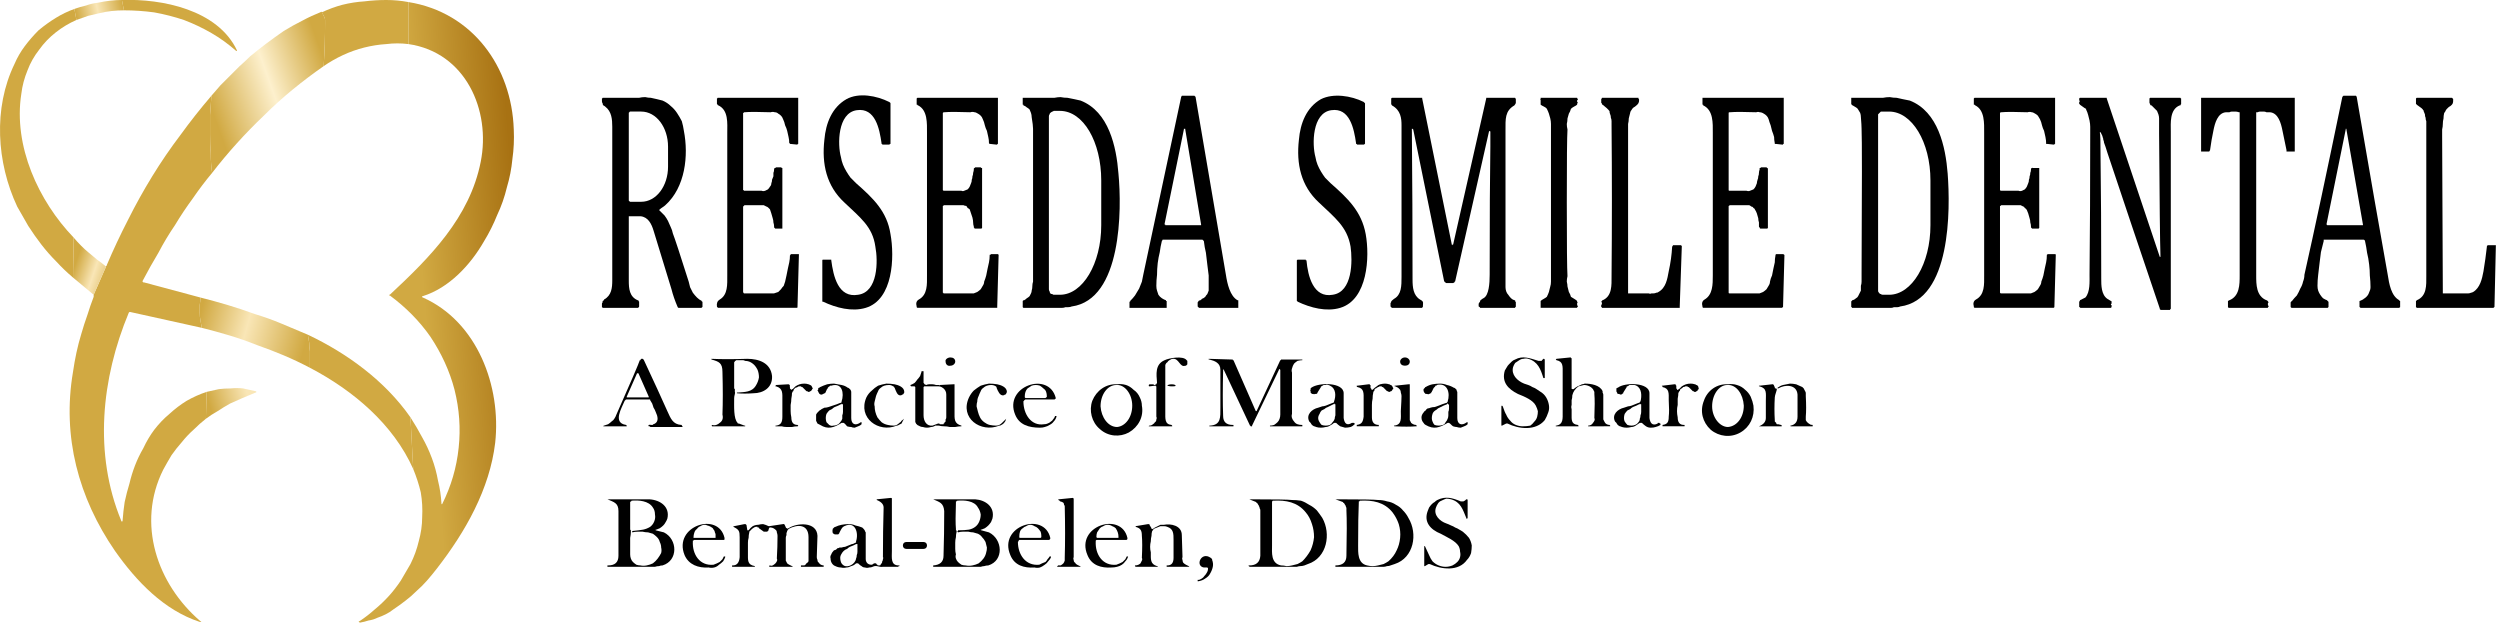 <svg version="1.2" xmlns="http://www.w3.org/2000/svg" viewBox="0 0 363 91" width="363" height="91">
	<title>RESEDA-LOGO</title>
	<defs>
		<linearGradient id="g1" x2="1" gradientUnits="userSpaceOnUse" gradientTransform="matrix(6.928,-1.539,.419,1.887,11.025,2.355)">
			<stop offset="0" stop-color="#d1a942"/>
			<stop offset=".459" stop-color="#f9e6b6"/>
			<stop offset="1" stop-color="#d1a942"/>
		</linearGradient>
		<linearGradient id="g2" x2="1" gradientUnits="userSpaceOnUse" gradientTransform="matrix(-14.01,1.081,-3.451,-44.722,75.487,41.001)">
			<stop offset="0" stop-color="#a87213"/>
			<stop offset="1" stop-color="#d1a942"/>
		</linearGradient>
		<linearGradient id="g3" x2="1" gradientUnits="userSpaceOnUse" gradientTransform="matrix(6.455,2.197,-2.602,7.648,10.558,39.452)">
			<stop offset="0" stop-color="#d1a942"/>
			<stop offset=".432" stop-color="#f9e6b6"/>
			<stop offset="1" stop-color="#d1a942"/>
		</linearGradient>
		<linearGradient id="g4" x2="1" gradientUnits="userSpaceOnUse" gradientTransform="matrix(15.305,4.232,-1.321,4.776,28.795,46.562)">
			<stop offset="0" stop-color="#d1a942"/>
			<stop offset=".444" stop-color="#f9e6b6"/>
			<stop offset="1" stop-color="#d1a942"/>
		</linearGradient>
		<linearGradient id="g5" x2="1" gradientUnits="userSpaceOnUse" gradientTransform="matrix(-5.454,1.662,-0.756,-2.48,35.805,56.917)">
			<stop offset="0" stop-color="#f9e6b6"/>
			<stop offset="1" stop-color="#d1a942"/>
		</linearGradient>
		<linearGradient id="g6" x2="1" gradientUnits="userSpaceOnUse" gradientTransform="matrix(-16.736,5.929,-4.318,-12.189,47.229,9.219)">
			<stop offset="0" stop-color="#d1a942"/>
			<stop offset=".48" stop-color="#fdf0cd"/>
			<stop offset="1" stop-color="#d1a942"/>
		</linearGradient>
	</defs>
	<style>
		.s0 { fill: url(#g1) } 
		.s1 { fill: #d1a942 } 
		.s2 { fill: url(#g2) } 
		.s3 { fill: url(#g3) } 
		.s4 { fill: url(#g4) } 
		.s5 { fill: url(#g5) } 
		.s6 { fill: url(#g6) } 
		.s7 { fill: #000000 } 
	</style>
	<g id="RESEDA-LOGO-WEBSITE-e1681861994417-1536x496_1740552194">
		<path id="Path_362" class="s0" d="m17.7 0l0.3 1.5q-0.9 0-1.8 0.1-0.9 0.1-1.7 0.3-0.9 0.2-1.7 0.4-0.8 0.3-1.7 0.6l-0.3-1.6q0.8-0.3 1.7-0.5 0.8-0.3 1.7-0.4 0.9-0.2 1.8-0.3 0.9-0.1 1.7-0.1z"/>
		<path id="Path_363" class="s1" d="m18 1.5l-0.3-1.5c5.8-0.2 13.9 1.4 16.7 7.3q0 0 0 0 0 0 0 0.1 0 0-0.1 0 0 0 0 0-1.7-1.5-3.6-2.6-1.9-1.1-4-1.9-2.1-0.7-4.3-1.1-2.2-0.3-4.4-0.3z"/>
		<path id="Path_364" class="s1" d="m59.3 0.3v6.1q-1.6-0.2-3.2 0-1.6 0.1-3.2 0.5-1.6 0.4-3.1 1.1-1.5 0.7-2.8 1.6 0.2-3.1 0.2-6.2 0-0.3 0-0.5 0-0.2-0.1-0.4-0.1-0.2-0.2-0.4-0.1-0.2-0.2-0.3 1.5-0.7 3-1.1 1.6-0.4 3.2-0.5 1.6-0.2 3.2-0.2 1.6 0 3.2 0.3z"/>
		<path id="Path_365" class="s2" d="m60 68.1l-0.4-7.5q0.9 1.4 1.7 2.9 0.8 1.4 1.4 3 0.6 1.6 0.9 3.3 0.4 1.6 0.5 3.3 0 0.1 0 0.1 0 0 0 0 0.1 0 0.1 0 0 0 0 0c1.3-2.6 2.1-5.3 2.4-8.2 0.3-2.8 0.1-5.6-0.6-8.4-0.7-2.7-1.9-5.3-3.5-7.7-1.6-2.3-3.6-4.3-5.9-6q-0.1 0-0.1 0 0 0 0 0 0-0.1 0-0.1 0 0 0.1 0c5.8-5.4 11.6-11.2 13.2-19.3 1.5-7.5-2.2-15.9-10.5-17.1v-6.1c9.3 1.5 15 9.4 15.3 18.5q0.1 2.2-0.2 4.3-0.2 2.1-0.8 4.1-0.5 2.1-1.4 4-0.8 2-1.9 3.8c-2 3.5-5.1 6.8-8.9 8q-0.1 0-0.1 0 0 0.1 0 0.1 0 0 0 0 0 0.1 0.1 0.1c7.9 3.5 11.4 12.9 10.5 21.1-0.8 6.7-4.3 12.9-8.5 18.3q-0.7 0.9-1.4 1.7-0.7 0.8-1.5 1.5-0.8 0.8-1.6 1.4-0.9 0.7-1.8 1.3-0.5 0.4-1.1 0.7-0.6 0.3-1.2 0.5-0.6 0.3-1.3 0.4-0.6 0.2-1.2 0.3-0.1 0-0.1 0 0-0.1-0.1-0.1 0 0 0-0.1 0.1 0 0.1 0 1.2-0.8 2.2-1.7 1.1-0.9 2.1-2 0.9-1 1.7-2.2 0.7-1.2 1.4-2.4 0.8-1.6 1.2-3.3 0.5-1.8 0.5-3.5 0.1-1.8-0.2-3.6-0.4-1.7-1.1-3.4z"/>
		<path id="Path_366" class="s1" d="m10.8 1.3l0.3 1.6q-1.6 0.7-3 1.8-1.4 1.1-2.4 2.5-1.1 1.4-1.7 3-0.7 1.7-0.9 3.4c-1.2 7.6 2.5 15.6 7.6 20.9l-0.1 5.8q-1.3-1.1-2.4-2.3-1.2-1.2-2.2-2.5-1-1.3-1.9-2.7-0.8-1.4-1.6-2.8c-3-6.4-3.5-14.3-0.4-20.7q0.6-1.4 1.5-2.6 0.9-1.2 2-2.3 1.2-1 2.5-1.8 1.3-0.8 2.7-1.3z"/>
		<path id="Path_372" class="s1" d="m30.7 13.9q-0.1 1.4-0.2 2.8 0 1.4 0 2.8 0 1.4 0.1 2.8 0 1.4 0.2 2.8-1.5 1.8-2.8 3.7-1.4 1.9-2.6 3.9-1.3 1.9-2.4 4-1.2 2-2.3 4.1 0 0 0 0 0 0.1 0 0.1 0.1 0.1 0.1 0.1 0 0 0.1 0l8.2 2.2q0 0.5-0.1 1.1 0 0.6 0 1.1 0 0.6 0.1 1.1 0.1 0.6 0.2 1.1l-10.4-2.3q0 0-0.1 0 0 0 0 0-0.1 0.1-0.1 0.1 0 0 0 0c-4 9.6-5.1 20.5-1.1 30.2q0 0.1 0 0.1 0 0 0.1 0 0 0 0.1 0 0-0.1 0-0.1 0.1-1.4 0.3-2.7 0.3-1.4 0.7-2.7 0.3-1.3 0.8-2.6 0.5-1.3 1.2-2.5 0.7-1.5 1.6-2.7 1-1.3 2.2-2.3 1.2-1.1 2.5-1.9 1.4-0.8 2.9-1.3l-0.1 3.9q-0.9 0.7-1.8 1.6-0.9 0.8-1.7 1.8-0.8 0.9-1.5 1.9-0.6 1-1.2 2.1c-3.9 7.8-0.9 16.6 5.4 22q0.1 0 0.1 0 0 0 0 0 0 0 0 0.1 0 0 0 0 0 0-0.1 0 0 0 0 0 0 0 0 0 0 0-0.1 0c-5.2-1.7-9.2-5.9-12.3-10.3-5.3-7.7-7.7-16.6-6.1-26q0.2-1.4 0.5-2.8 0.3-1.4 0.7-2.7 0.4-1.4 0.9-2.8 0.4-1.3 0.9-2.6 0-0.1 0-0.1 0 0 0-0.1 0 0 0 0 0 0 0-0.1l1.8-4.1q0-0.1 0-0.1 0.1 0 0.1 0 0 0 0-0.1 0 0 0 0 1.4-3.3 3.1-6.6 1.6-3.2 3.5-6.3 1.9-3.1 4.1-6 2.1-2.9 4.5-5.7z"/>
		<path id="Path_386" class="s3" d="m15.4 38.7l-1.8 4.1-3-2.5 0.1-5.8q0.5 0.6 1.1 1.2 0.5 0.5 1.1 1 0.6 0.5 1.2 1 0.7 0.5 1.3 1z"/>
		<path id="Path_387" class="s4" d="m44.7 48.6q0.1 0.6 0.2 1.2 0 0.6 0.1 1.2 0 0.6 0 1.2 0 0.6 0 1.2-1.9-1-3.8-1.8-1.9-0.8-3.9-1.5-2-0.8-4-1.4-2-0.6-4-1.1-0.1-0.5-0.2-1.1-0.1-0.5-0.1-1.1 0-0.5 0-1.1 0.1-0.6 0.1-1.1 2 0.5 4 1.1 2 0.6 3.9 1.3 2 0.6 3.9 1.4 1.9 0.8 3.8 1.6z"/>
		<path id="Path_388" class="s1" d="m59.6 60.6l0.4 7.5c-2.9-6.5-8.7-11.4-15-14.7q0-0.6 0-1.2 0-0.6 0-1.2-0.1-0.6-0.1-1.2-0.1-0.6-0.2-1.2c5.7 2.7 11.2 6.7 14.9 12z"/>
		<path id="Path_411" class="s5" d="m29.9 60.8l0.1-3.9q0.9-0.2 1.8-0.4 0.8-0.1 1.7-0.1 1-0.1 1.8 0 0.9 0.2 1.8 0.4 0.1 0 0.1 0 0 0.1 0 0.1 0 0.1 0 0.1 0 0-0.1 0-0.9 0.4-1.9 0.8-0.9 0.4-1.8 0.8-0.9 0.5-1.8 1.1-0.9 0.5-1.7 1.1z"/>
		<path id="Path_367" class="s6" d="m47 9.6q-2.3 1.6-4.5 3.4-2.2 1.8-4.2 3.8-2 1.9-3.9 4-1.9 2.1-3.6 4.3-0.2-1.4-0.2-2.8-0.1-1.4-0.1-2.8 0-1.4 0-2.8 0.1-1.4 0.2-2.8 0.6-0.7 1.3-1.5 0.7-0.7 1.4-1.4 0.7-0.7 1.4-1.4 0.8-0.7 1.5-1.4 1.2-1 2.4-1.9 1.2-0.9 2.5-1.8 1.3-0.8 2.7-1.5 1.3-0.7 2.8-1.3 0.1 0.2 0.2 0.4 0.1 0.2 0.2 0.4 0.1 0.2 0.1 0.4 0 0.2 0 0.5 0 3.1-0.2 6.2z"/>
		<filter id="f0">
			<feFlood flood-color="#ffffff" flood-opacity="1" />
			<feBlend mode="normal" in2="SourceGraphic"/>
			<feComposite in2="SourceAlpha" operator="in" />
		</filter>
		<g id="Folder 1" filter="url(#f0)">
			<path id="Path_368" class="s7" d="m129.3 20.8q0 0 0 0.1 0 0-0.1 0 0 0 0 0 0 0.1-0.1 0.1h-1q0 0 0-0.1 0 0-0.1 0 0 0 0 0 0-0.1 0-0.1c-0.3-2.1-0.9-5.2-3.6-4.8-2.8 0.4-2.8 5-2.3 6.8q0.1 0.6 0.3 1.1 0.2 0.5 0.5 1 0.3 0.5 0.6 0.9 0.4 0.4 0.8 0.8c2.5 2.2 4.5 4.1 5 7.4 0.6 3.3 0.4 9.5-3.6 10.7-2 0.6-4.3 0-6.2-0.9q0 0 0 0 0 0-0.1 0 0-0.1 0-0.1 0 0 0 0v-5.9q0 0 0 0 0-0.1 0.1-0.1 0 0 0 0 0 0 0.1 0h0.9q0.1 0 0.1 0 0 0 0.1 0 0 0 0 0.1 0 0 0 0c0.3 2.3 1 5.5 3.9 5 2.9-0.4 2.9-4.9 2.5-7-0.4-2.9-2.2-4.2-4.5-6.4-2.6-2.4-3.3-5.6-2.9-9.1 0.2-2.4 1.1-4.7 3.2-5.9 1.8-1 4.4-0.5 6.2 0.4q0.1 0 0.1 0.1 0 0 0 0 0.1 0 0.1 0.1 0 0 0 0z"/>
			<path id="Path_369" class="s7" d="m174.2 44.7q-0.1 0-0.1 0 0 0-0.1-0.1 0 0 0 0-0.1-0.1-0.1-0.1v-0.6q0 0 0.1-0.1 0 0 0 0 0 0 0-0.1 0 0 0 0 0.1 0 0.2-0.1 0 0 0.1 0 0.1-0.1 0.1-0.1 0.1 0 0.1-0.1 0.3-0.1 0.5-0.3 0.1-0.2 0.3-0.4 0.1-0.2 0.2-0.5 0-0.2 0-0.5 0-0.8 0-1.7-0.1-0.8-0.2-1.6-0.1-0.9-0.2-1.7-0.2-0.8-0.3-1.7 0 0-0.1-0.1 0 0 0 0-0.1-0.1-0.1-0.1-0.1 0-0.1 0h-5.6q0 0 0 0-0.1 0-0.1 0 0 0.1 0 0.1-0.1 0-0.1 0.1-0.2 0.8-0.3 1.6-0.2 0.8-0.3 1.6-0.1 0.9-0.1 1.7-0.1 0.8-0.1 1.6 0 0.4 0.1 0.7 0.1 0.3 0.2 0.6 0.2 0.3 0.5 0.5 0.3 0.2 0.6 0.3 0 0.1 0 0.1 0.1 0 0.1 0 0 0.1 0 0.1 0 0 0 0.1v0.6q0 0.1 0 0.1 0 0 0 0.1 0 0-0.1 0 0 0 0 0h-5.2q0 0 0 0 0 0-0.1 0 0-0.1 0-0.1 0 0 0 0v-0.6q0-0.1 0-0.1 0 0 0-0.1 0 0 0.1 0 0-0.1 0-0.1 0.4-0.4 0.7-0.8 0.3-0.5 0.6-1 0.2-0.5 0.4-1 0.1-0.5 0.2-1 2.1-9.8 5.5-25.8 0-0.1 0-0.1 0 0 0.1 0 0-0.1 0-0.1 0.1 0 0.1 0h1.7q0 0 0 0 0.1 0 0.1 0.1 0 0 0 0 0.1 0 0.1 0.1 2.9 16.9 4.4 25.8c0.2 1.3 0.6 3.1 1.7 3.7q0 0 0.1 0 0 0.1 0 0.1 0 0 0 0 0 0.1 0 0.1v0.7q0 0.1 0 0.1 0 0 0 0.1 0 0-0.1 0 0 0 0 0zm-5.1-12.2q0 0.1 0 0.1 0.1 0 0.1 0 0 0 0 0 0 0.1 0 0.1h5.1q0 0 0 0 0 0 0.1 0 0 0 0 0 0 0 0-0.1l-2.3-13.8q0-0.1 0-0.1-0.1 0-0.1 0 0 0-0.1 0 0 0 0 0.1z"/>
			<path id="Path_370" class="s7" d="m198.2 20.8q0 0 0 0.1 0 0-0.1 0 0 0 0 0 0 0.1 0 0.1h-1q-0.1 0-0.1-0.1 0 0-0.1 0 0 0 0 0 0-0.1 0-0.1c-0.3-2.1-0.9-5.2-3.6-4.8-2.8 0.4-2.8 5-2.3 6.8q0.1 0.6 0.3 1.1 0.2 0.5 0.5 1 0.3 0.5 0.6 0.9 0.4 0.4 0.8 0.8c2.5 2.2 4.5 4.1 5.1 7.4 0.6 3.3 0.3 9.5-3.7 10.7-2 0.6-4.3 0-6.2-0.9q0 0 0 0 0 0 0 0 0-0.1-0.1-0.1 0 0 0 0v-5.9q0 0 0 0 0.1-0.1 0.1-0.1 0 0 0 0 0.1 0 0.1 0h1q0 0 0 0 0.1 0 0.1 0 0 0 0 0.1 0.1 0 0.1 0c0.2 2.3 1 5.5 3.8 5 2.9-0.4 2.9-4.9 2.6-7-0.5-2.9-2.3-4.2-4.6-6.4-2.6-2.4-3.3-5.6-2.9-9.1 0.2-2.4 1.1-4.7 3.2-5.9 1.8-0.9 4.4-0.5 6.2 0.4q0.1 0.1 0.1 0.1 0 0 0 0 0.1 0.1 0.1 0.1 0 0 0 0.1z"/>
			<path id="Path_371" class="s7" d="m342.6 44.5v-0.6q0 0 0-0.1 0 0 0 0 0 0 0-0.1 0.1 0 0.1 0 0 0 0.1-0.1 0.1 0 0.1 0 0.1-0.1 0.2-0.1 0 0 0.1-0.1 0.2-0.1 0.4-0.3 0.2-0.2 0.3-0.4 0.1-0.2 0.2-0.5 0.1-0.2 0.1-0.5 0-0.8-0.1-1.7 0-0.8-0.1-1.6-0.1-0.9-0.3-1.7-0.1-0.8-0.3-1.7 0 0 0-0.1-0.1 0-0.1 0 0-0.1-0.1-0.1 0 0-0.1 0h-5.5q-0.1 0-0.1 0 0 0-0.1 0 0 0.1 0 0.1 0 0 0 0.1-0.2 0.8-0.4 1.6-0.1 0.8-0.2 1.6-0.1 0.9-0.2 1.7-0.1 0.8-0.1 1.6 0 0.4 0.1 0.7 0.1 0.3 0.3 0.6 0.2 0.3 0.4 0.5 0.3 0.2 0.6 0.3 0 0.1 0.1 0.1 0 0 0 0 0 0.1 0.1 0.1 0 0 0 0.1v0.6q0 0.1 0 0.1-0.1 0-0.1 0.1 0 0 0 0-0.1 0-0.1 0h-5.1q0 0-0.1 0 0 0 0 0 0-0.1-0.1-0.1 0 0 0 0v-0.6q0-0.1 0-0.1 0 0 0.1-0.1 0 0 0 0 0-0.1 0.1-0.1 0.3-0.4 0.7-0.8 0.3-0.5 0.5-1 0.3-0.5 0.4-1 0.2-0.5 0.2-1 2.2-9.8 5.5-25.8 0-0.1 0.1-0.1 0 0 0 0 0-0.1 0.1-0.1 0 0 0 0h1.7q0 0 0.1 0 0 0 0 0.1 0.1 0 0.1 0 0 0 0 0.1 2.9 16.9 4.5 25.8c0.2 1.3 0.5 3.1 1.7 3.7q0 0 0 0 0 0.1 0 0.1 0.1 0 0.1 0 0 0.1 0 0.1v0.7q0 0.1 0 0.1-0.1 0-0.1 0.1 0 0 0 0-0.1 0-0.1 0h-5.5q0 0-0.1 0 0 0 0-0.1-0.1 0-0.1 0 0-0.1 0-0.1zm-4.8-11.9q0 0 0 0 0 0 0 0 0.1 0 0.1 0.1 0 0 0 0h5.1q0 0 0 0 0 0 0 0 0 0 0.1 0 0 0 0-0.1l-2.4-13.8q0 0 0-0.1 0 0 0 0-0.1 0-0.1 0 0 0.1 0 0.1z"/>
			<path id="Path_373" class="s7" d="m87.4 14.4q0 0 0-0.1 0.1 0 0.1-0.1 0 0 0.1 0 0 0 0.1 0 3.1 0 5.1 0 0.4-0.1 0.9-0.1 0.4 0.1 0.8 0.1 0.5 0.1 0.9 0.2 0.4 0.1 0.8 0.2 0.7 0.3 1.2 0.8 0.5 0.4 0.9 1 0.4 0.6 0.7 1.2 0.2 0.7 0.3 1.4c0.7 3.6 0.2 8.2-2.7 10.8-0.2 0.2-0.6 0.4-0.8 0.6q0 0 0 0-0.1 0.1-0.1 0.1 0 0 0.1 0.1 0 0 0 0 0.4 0.4 0.7 0.7 0.3 0.4 0.5 0.8 0.2 0.4 0.4 0.9 0.2 0.4 0.3 0.9 0.4 1 2.3 7 0.1 0.4 0.2 0.8 0.2 0.4 0.4 0.8 0.3 0.4 0.6 0.7 0.3 0.3 0.7 0.5 0 0 0 0.1 0 0 0.1 0 0 0.1 0 0.1 0 0 0 0.1v0.5q0 0 0 0.1 0 0-0.1 0 0 0.1 0 0.1-0.1 0-0.1 0h-3.2q-0.1 0-0.1 0 0 0 0 0-0.1-0.1-0.1-0.1 0 0 0 0-0.6-1.4-0.9-2.6-2.2-7.2-2.6-8.5c-0.3-1-0.8-2-1.9-2.1q-0.6 0-1.6 0 0 0 0 0-0.1 0-0.1 0 0 0.1 0 0.1 0 0 0 0 0 6.6 0 9.3c0 1.1 0.1 2.3 1.3 2.8q0 0 0.1 0 0 0 0 0.1 0 0 0 0 0.1 0.1 0.1 0.1v0.7q0 0.1-0.1 0.1 0 0 0 0.1 0 0 0 0-0.1 0-0.1 0h-5q0 0-0.1 0 0 0 0 0 0-0.1-0.1-0.1 0 0 0-0.1 0-0.1 0-0.2 0-0.1 0-0.2 0-0.1 0.1-0.2 0-0.1 0-0.2 0.1 0 0.1 0 0-0.1 0-0.1 0 0 0.1 0 0-0.1 0-0.1c1.1-0.6 1.2-1.7 1.2-2.8q0-18.1 0-22.3c0-1.1-0.1-2.2-1-2.9q-0.1-0.1-0.3-0.2-0.1-0.1-0.1-0.3-0.1-0.1-0.1-0.3 0-0.1 0-0.3zm3.9 2.1v12.5q0 0.1 0 0.1 0 0.1 0.1 0.1 0 0.1 0.1 0.1 0.1 0 0.1 0h1.5c2.2 0 3.9-2.3 3.9-5.1v-2.9c0-2.8-1.7-5.1-3.9-5.1h-1.5q0 0-0.1 0-0.1 0-0.1 0.1-0.1 0-0.1 0.1 0 0 0 0.1z"/>
			<path id="Path_374" class="s7" d="m104.1 14.4q0-0.1 0-0.1 0.1 0 0.1-0.1 0 0 0.1 0 0 0 0 0h11.5q0 0 0.1 0 0 0 0 0 0 0 0 0 0 0.1 0 0.1v6.5q0 0 0 0 0 0.1 0 0.1 0 0 0 0 0 0 0 0 0 0-0.1 0 0 0 0 0.1 0 0 0 0 0 0 0 0l-1-0.1q0 0-0.1 0 0 0 0 0 0 0 0-0.1-0.1 0-0.1 0 0-0.5-0.1-0.9-0.1-0.4-0.2-0.9-0.1-0.4-0.3-0.8-0.1-0.5-0.3-0.9-0.1-0.3-0.3-0.5-0.2-0.2-0.4-0.3-0.2-0.2-0.5-0.2-0.3-0.1-0.6 0-2.7-0.1-3.8 0 0 0 0 0-0.1 0-0.1 0 0 0 0 0.1-0.1 0-0.1 0v11.2q0 0 0.1 0 0 0.1 0 0.1 0 0 0.1 0 0 0 0 0 0.6 0 2.5 0 0.2 0.1 0.5 0 0.2-0.1 0.4-0.2 0.2-0.2 0.3-0.4 0.2-0.2 0.2-0.5 0.1-0.2 0.1-0.5 0.1-0.2 0.2-0.5 0-0.2 0-0.5 0.1-0.2 0.1-0.5 0-0.1 0-0.1 0 0 0.1-0.1 0 0 0.1 0 0-0.1 0.1-0.1h0.7q0.1 0 0.1 0.1 0 0 0.1 0 0 0 0 0.1 0 0 0 0.1v8.4q0 0 0 0.1 0 0 0 0.1-0.1 0-0.1 0-0.1 0-0.1 0h-0.7q-0.1 0-0.1 0-0.1 0-0.1-0.1-0.1 0-0.1-0.1 0 0 0-0.1 0-0.3-0.1-0.6 0-0.3-0.1-0.6-0.1-0.4-0.2-0.7-0.1-0.3-0.2-0.6-0.1-0.1-0.2-0.2-0.2-0.2-0.3-0.2-0.2-0.1-0.4-0.2-0.2 0-0.3 0h-2.5q0 0-0.1 0.1 0 0 0 0 0 0 0 0-0.1 0.1-0.1 0.1v12.5q0 0 0.1 0 0 0.1 0 0.1 0 0 0 0 0.1 0 0.1 0h4.2q0.1 0 0.1 0 0 0 0 0 0 0 0 0 0 0 0 0 0.3-0.1 0.6-0.2 0.2-0.2 0.4-0.4 0.2-0.3 0.4-0.5 0.1-0.3 0.2-0.6 0.1-0.5 0.2-0.9 0.1-0.5 0.2-1 0.1-0.4 0.2-0.9 0.1-0.5 0.1-1 0 0 0.1-0.1 0 0 0-0.1 0.1 0 0.1 0 0.1 0 0.1 0h0.9q0 0 0 0 0 0 0 0 0 0 0.1 0 0 0 0 0.1 0 0 0 0 0 0 0 0 0 0 0 0.1 0 0 0 0l-0.2 7.4q0 0.1 0 0.1 0 0 0 0 0 0.1-0.1 0.1 0 0 0 0h-11.4q0 0 0 0-0.1 0-0.1 0 0-0.1 0-0.1-0.1 0-0.1-0.1-0.1-0.7 0.4-1c1.2-0.7 1.1-2.2 1.1-3.5q0-1.6 0-20.7c0-1.4 0.2-3.3-1.3-4q-0.1 0-0.1-0.1 0 0 0 0-0.1-0.1-0.1-0.1 0 0 0-0.1z"/>
			<path id="Path_375" class="s7" d="m133.1 14.4q0-0.1 0-0.1 0 0 0.1-0.1 0 0 0 0 0.1 0 0.1 0h11.5q0 0 0 0 0 0 0.1 0 0 0 0 0 0 0.1 0 0.1v6.5q0 0 0 0 0 0.1 0 0.1 0 0 0 0 0 0-0.1 0 0 0 0 0 0 0 0 0.1 0 0 0 0 0 0-0.1 0l-0.9-0.1q0 0-0.1 0 0 0 0 0 0 0-0.1-0.1 0 0 0 0 0-0.5-0.1-0.9-0.1-0.4-0.2-0.9-0.2-0.4-0.3-0.8-0.1-0.5-0.3-0.9-0.1-0.3-0.3-0.5-0.2-0.2-0.4-0.3-0.3-0.2-0.5-0.2-0.3-0.1-0.6 0-2.7-0.1-3.8 0 0 0-0.1 0 0 0 0 0 0 0-0.1 0.1 0 0 0 0v11.2q0 0 0 0 0.1 0.1 0.1 0.1 0 0 0 0 0.1 0 0.1 0 0.6 0 2.5 0 0.2 0.1 0.4 0 0.3-0.1 0.5-0.2 0.2-0.2 0.3-0.4 0.1-0.2 0.2-0.5 0.1-0.2 0.1-0.5 0.1-0.2 0.1-0.5 0.1-0.2 0.1-0.5 0.1-0.3 0.1-0.5 0-0.1 0-0.1 0-0.1 0.1-0.1 0 0 0 0 0.1-0.1 0.1-0.1h0.8q0 0 0.1 0.1 0 0 0.1 0 0 0 0 0.1 0 0 0 0.1v8.4q0 0 0 0.1 0 0-0.1 0.1 0 0 0 0-0.1 0-0.1 0h-0.7q-0.1 0-0.2 0 0 0 0-0.1-0.1 0-0.1-0.1 0 0 0-0.1-0.1-0.3-0.1-0.6 0-0.3-0.1-0.7-0.1-0.3-0.2-0.6-0.1-0.3-0.2-0.6-0.1-0.1-0.3-0.2-0.1-0.2-0.2-0.3-0.2 0-0.4-0.1-0.2 0-0.3 0h-2.5q-0.1 0-0.1 0 0 0.1 0 0.1-0.1 0-0.1 0 0 0 0 0.1v12.5q0 0 0 0 0.1 0 0.1 0.1 0 0 0 0 0 0 0.1 0h4.2q0 0 0 0 0.1 0 0.1 0 0 0 0 0 0 0 0 0 0.3-0.1 0.5-0.2 0.3-0.2 0.5-0.4 0.2-0.3 0.3-0.5 0.2-0.3 0.2-0.6 0.2-0.5 0.3-0.9 0.1-0.5 0.2-1 0.1-0.4 0.2-0.9 0.1-0.5 0.1-1 0 0 0-0.1 0.1 0 0.1 0 0.1-0.1 0.1-0.1 0 0 0.1 0h0.8q0.1 0 0.1 0 0 0 0 0 0 0 0 0 0.1 0.1 0.1 0.1 0 0 0 0 0 0 0 0 0 0.1 0 0.1 0 0 0 0l-0.2 7.4q0 0.1 0 0.1 0 0 0 0.1-0.1 0-0.1 0 0 0-0.1 0h-11.3q0 0-0.1 0 0 0 0 0-0.1-0.1-0.1-0.1 0 0 0-0.1-0.2-0.7 0.3-1c1.3-0.7 1.2-2.2 1.2-3.5q0-1.5 0-20.7c0-1.4 0.1-3.3-1.3-4q-0.1 0-0.1-0.1 0 0-0.1 0 0-0.1 0-0.1 0 0 0-0.1z"/>
			<path id="Path_376" class="s7" d="m148.5 44.5v-0.6q0-0.1 0-0.1 0-0.1 0-0.1 0.1-0.1 0.1-0.1 0 0 0.1 0 0.2-0.1 0.4-0.3 0.2-0.1 0.4-0.3 0.1-0.2 0.2-0.4 0.1-0.2 0.1-0.4 0.1-0.3 0.1-0.7 0-0.3 0.1-0.6 0-0.3 0-0.6 0-0.3 0-0.6 0-19 0-21 0-0.5-0.2-1.7 0-0.3-0.1-0.6-0.1-0.2-0.2-0.5-0.2-0.2-0.4-0.3-0.2-0.2-0.5-0.3 0 0 0-0.1-0.1 0-0.1 0 0 0 0-0.1 0 0 0-0.1v-0.7q0 0 0 0 0-0.1 0-0.1 0 0 0.1 0 0 0 0 0 1.8 0 4.5 0 0.5-0.1 0.9-0.1 0.5 0.1 1 0.1 0.5 0.1 1 0.2 0.5 0.1 0.9 0.2c4.1 1.6 5.2 6.7 5.5 10.6 0.5 5.2 0.5 18.3-6.8 19.3q-0.2 0.1-0.5 0.1-0.2 0-0.4 0-0.2 0.1-0.5 0.1-0.2 0-0.4 0-4.4 0-5.1 0-0.1 0-0.1 0 0 0-0.1-0.1 0 0 0 0 0-0.1 0-0.1zm3.8-27.6v25.1q0 0.2 0.1 0.3 0 0.1 0.1 0.3 0.1 0.1 0.3 0.1 0.1 0.1 0.2 0.1h0.9c3.3 0 6-4.5 6-10.1v-6.5c0-5.6-2.6-10.1-6-10.1h-0.9q-0.1 0.1-0.2 0.1-0.2 0.1-0.3 0.2-0.1 0.1-0.1 0.2-0.1 0.1-0.1 0.3z"/>
			<path id="Path_377" class="s7" d="m210.8 35.5q0 0 0 0 0 0.1 0.1 0.1 0 0 0 0 0 0 0 0 0 0 0 0 0 0 0 0 0 0 0-0.1 0.1 0 0.1 0l4.8-21.2q0 0 0 0 0-0.1 0-0.1 0.1 0 0.1 0 0 0 0.1 0h3.9q0 0 0.1 0 0 0 0 0 0 0 0 0.1 0.1 0 0.1 0v0.7q0 0-0.1 0.1 0 0 0 0.1 0 0 0 0-0.1 0-0.1 0.1c-1.4 0.8-1.3 2-1.3 3.6q0 17.9 0 20.7 0 1.1 0 2.1 0 0.3 0.1 0.6 0.1 0.3 0.3 0.5 0.2 0.3 0.4 0.5 0.2 0.2 0.5 0.3 0 0 0.1 0 0 0.1 0 0.1 0 0 0 0.1 0.1 0 0.1 0v0.7q0 0.1-0.1 0.1 0 0 0 0.1 0 0 0 0-0.1 0-0.1 0h-4.9q0 0-0.1 0 0 0 0-0.1-0.1 0-0.1 0 0-0.1-0.1-0.1 0-0.2 0-0.4 0.1-0.2 0.2-0.3 0-0.2 0.2-0.3 0.1-0.1 0.3-0.2c0.8-0.4 0.9-2.2 0.9-3.4q0-12.5 0.1-18.6 0-0.8 0-1.9 0-0.1 0-0.1 0 0 0-0.1 0 0 0 0 0-0.1 0-0.1 0 0-0.1-0.1 0 0 0 0 0 0-0.1 0.1 0 0 0 0l-4.9 21.7q0 0.1-0.1 0.1 0 0.1 0 0.1-0.1 0-0.1 0 0 0.1-0.1 0.1h-1q-0.1 0-0.1-0.1-0.1 0-0.1 0 0 0 0-0.1 0 0-0.1 0-4.5-22-4.5-22.1 0 0 0 0 0 0-0.1-0.1 0 0 0 0 0 0 0 0 0 0 0 0-0.1 0-0.1 0 0 0 0 0 0 0 0 0 0.1 11 0.1 21.9c0 1.1 0.1 2.3 1.1 2.9 0.6 0.3 0.4 0.5 0.4 1q0 0 0 0.1 0 0-0.1 0 0 0.1 0 0.1-0.1 0-0.1 0h-4.2q0 0-0.1 0 0 0-0.1-0.1 0 0-0.1-0.1 0 0 0-0.1 0 0 0-0.1 0-0.1 0-0.2 0 0 0-0.1 0.1-0.1 0.1-0.2 0-0.1 0.4-0.4c1.1-0.6 1.1-1.9 1.1-3.2q0-17.1 0-22c0-1-0.1-2.2-1.4-2.9q0-0.1 0-0.1-0.1 0-0.1 0 0-0.1 0-0.1 0-0.1 0-0.1v-0.6q0 0 0-0.1 0 0 0 0 0.1-0.1 0.1-0.1 0.1 0 0.1 0h4.2q0 0 0 0 0 0 0 0 0.1 0 0.1 0 0 0 0 0.1z"/>
			<path id="Path_378" class="s7" d="m226.4 14.2h2.4q0.1 0 0.1 0 0 0 0 0 0.1 0 0.1 0 0 0 0 0.1 0 0 0 0 0.1 0 0.1 0.1 0 0 0 0 0 0 0 0.1-0.1 0-0.1 0.1 0 0 0 0.1 0 0 0 0.1 0 0 0.1 0.1 0 0 0 0.1 0 0-0.1 0 0 0.1 0 0.1 0 0 0 0.1c-0.2 0.2-0.6 0.3-0.9 0.6q-0.1 0.4-0.3 0.7-0.1 0.4-0.2 0.7 0 0.4-0.1 0.8 0 0.4 0.1 0.8-0.1 1.5-0.1 10.6 0 9.2 0.1 10.7-0.1 0.4-0.1 0.8 0.1 0.4 0.1 0.7 0.1 0.4 0.2 0.8 0.2 0.3 0.3 0.7c0.3 0.2 0.7 0.4 0.9 0.6q0 0.1 0 0.1 0 0 0 0.1 0.1 0 0.1 0 0 0.1-0.1 0.1 0 0.1 0 0.1 0 0.1 0 0.1 0 0.1 0 0.1 0 0.1 0.1 0.1 0 0.1 0 0.1 0 0 0 0 0 0.1-0.1 0.1 0 0 0 0 0 0 0 0.1 0 0-0.1 0 0 0 0 0 0 0 0 0h-5q-0.1 0-0.1 0 0 0 0 0-0.1 0-0.1 0 0 0 0-0.1 0 0 0 0 0 0 0-0.1 0 0 0 0 0 0 0-0.1 0 0 0-0.1 0 0 0-0.1 0 0 0-0.1 0 0 0-0.1 0 0 0-0.1 0 0 0 0 0-0.1 0-0.1 0 0 0-0.1c0.2-0.2 0.7-0.4 0.9-0.6q0.2-0.4 0.3-0.7 0.1-0.4 0.2-0.8 0.1-0.3 0.1-0.7 0-0.4 0-0.8 0-1.5 0-10.7 0-9.1 0-10.6 0-0.4 0-0.8 0-0.4-0.1-0.8-0.1-0.3-0.2-0.7-0.1-0.3-0.3-0.7c-0.2-0.3-0.7-0.4-0.9-0.6q0-0.1 0-0.1 0 0 0-0.1 0 0 0 0 0-0.1 0-0.1 0-0.1 0-0.1 0-0.1 0-0.1 0-0.1 0-0.1 0-0.1 0-0.1-0.1-0.1-0.1-0.1 0 0 0.1 0 0-0.1 0-0.1 0 0 0 0 0-0.1 0-0.1 0 0 0.1 0 0 0 0 0 0 0 0.1 0z"/>
			<path id="Path_379" class="s7" d="m232.5 14.4q0-0.1 0.1-0.1 0 0 0-0.1 0 0 0.1 0 0 0 0.1 0h4.9q0 0 0.1 0 0 0 0.1 0 0 0.1 0 0.1 0.1 0.1 0.1 0.2c0 0.4-0.1 0.6-0.5 0.9q-0.1 0.1-0.3 0.2-0.1 0.1-0.2 0.2-0.1 0.2-0.2 0.3-0.1 0.2-0.1 0.3-0.1 0.4-0.2 0.8 0 0.4-0.1 0.8 0 0.4 0 0.8 0 0.4 0 0.8 0 1.8 0 22.9 0 0 0 0 0 0 0 0 0 0.1 0 0.1 0 0 0 0 0 0 0 0 0.1 0 0.1 0 0 0 0 0 0 0 0 0 2.6 0 2.9 0 0.2 0.1 0.4 0 0.2 0 0.3 0 0.2 0 0.4-0.1 0.2 0 0.3-0.1c1.1-0.6 1.3-1.9 1.5-3q0.4-1.8 0.5-3.6 0.1-0.1 0.1-0.1 0 0 0-0.1 0.1 0 0.1 0 0 0 0.1 0h0.9q0 0 0.1 0 0 0 0 0 0 0.1 0.1 0.1 0 0 0 0.1l-0.3 8.7q0 0.1 0 0.1 0 0 0 0.1-0.1 0-0.1 0 0 0-0.1 0h-10.9q-0.1 0-0.1 0 0 0 0 0-0.1 0-0.1 0 0-0.1 0-0.1 0 0-0.1 0 0-0.1 0-0.1 0 0 0 0 0-0.1 0-0.1 0-0.1 0-0.1 0.1-0.1 0.1-0.2 0-0.1 0-0.1 0-0.1-0.1-0.2 0 0 0 0 0.1-0.1 0.1-0.1 0 0 0 0 0-0.1 0.1-0.1c1.4-0.6 1.3-2.2 1.3-3.5q0.1-11 0-22 0-0.3 0-0.5 0-0.3-0.1-0.5 0-0.3-0.1-0.5-0.1-0.2-0.1-0.5-0.1 0-0.1-0.1 0 0-0.1-0.1 0 0-0.1-0.1 0 0-0.1-0.1l-0.6-0.5q-0.1 0-0.1-0.1 0 0 0 0 0-0.1 0-0.1-0.1 0-0.1-0.1z"/>
			<path id="Path_380" class="s7" d="m247.2 14.4q0-0.1 0-0.1 0 0 0-0.1 0.1 0 0.1 0 0.1 0 0.1 0h11.5q0 0 0 0 0 0 0 0 0.1 0 0.1 0 0 0 0 0.1v6.5q0 0 0 0 0 0.1 0 0.1 0 0 0 0-0.1 0-0.1 0 0 0 0 0 0 0.1 0 0.1 0 0 0 0-0.1 0-0.1 0l-0.9-0.1q-0.1 0-0.1 0 0 0 0 0-0.1 0-0.1 0 0-0.1 0-0.1-0.1-0.5-0.1-0.9-0.1-0.4-0.3-0.9-0.1-0.4-0.2-0.8-0.2-0.5-0.3-0.9-0.1-0.3-0.3-0.5-0.2-0.2-0.4-0.3-0.3-0.2-0.6-0.2-0.2-0.1-0.5 0-2.7-0.1-3.8 0 0 0-0.1 0 0 0 0 0-0.1 0-0.1 0.1 0 0 0 0v11.2q0 0 0 0 0 0.1 0.1 0.1 0 0 0 0 0.1 0 0.1 0 0.6 0 2.4 0 0.3 0.1 0.5 0 0.3-0.1 0.5-0.2 0.2-0.2 0.3-0.4 0.1-0.2 0.2-0.5 0-0.2 0.1-0.5 0.1-0.2 0.1-0.5 0.1-0.2 0.1-0.5 0-0.2 0.1-0.5 0-0.1 0-0.1 0 0 0-0.1 0.1 0 0.1 0 0.1-0.1 0.1-0.1h0.8q0 0 0.1 0.1 0 0 0 0 0.1 0 0.1 0.1 0 0 0 0.1v8.4q0 0 0 0.1 0 0-0.1 0.1 0 0-0.1 0 0 0-0.1 0h-0.7q0 0-0.1 0 0 0-0.1-0.1 0 0 0-0.1-0.1 0-0.1-0.1 0-0.3 0-0.6-0.1-0.3-0.1-0.6-0.1-0.4-0.2-0.7-0.1-0.3-0.3-0.6 0-0.1-0.2-0.2-0.1-0.2-0.3-0.2-0.1-0.1-0.3-0.2-0.2 0-0.4 0h-2.5q0 0 0 0.1 0 0-0.1 0 0 0 0 0 0 0 0 0.1v12.5q0 0 0 0 0 0.1 0.1 0.1 0 0 0 0 0 0 0 0h4.3q0 0 0 0 0 0 0 0 0.1 0 0.1 0 0 0 0 0 0.3-0.1 0.5-0.2 0.3-0.2 0.5-0.4 0.2-0.3 0.3-0.5 0.2-0.3 0.2-0.6 0.1-0.5 0.3-0.9 0.1-0.5 0.2-1 0.1-0.4 0.2-0.9 0-0.5 0.1-1 0 0 0-0.1 0 0 0.1-0.1 0 0 0.1 0 0 0 0.1 0h0.8q0 0 0 0 0.1 0 0.1 0 0 0 0 0 0 0 0 0.1 0.1 0 0.1 0 0 0 0 0 0 0 0 0.1 0 0 0 0l-0.2 7.4q0 0.1 0 0.1 0 0-0.1 0 0 0.1 0 0.1-0.1 0-0.1 0h-11.3q-0.1 0-0.1 0 0 0 0 0-0.1-0.1-0.1-0.1 0 0 0-0.1-0.2-0.7 0.3-1c1.2-0.7 1.2-2.2 1.2-3.5q0-1.6 0-20.7c0-1.4 0.1-3.3-1.4-4q0-0.1 0-0.1-0.1 0-0.1 0 0-0.1 0-0.1 0-0.1 0-0.1z"/>
			<path id="Path_381" class="s7" d="m269 44.7q0 0-0.1 0 0 0 0-0.1-0.1 0-0.1 0 0-0.1 0-0.1v-0.6q0-0.1 0-0.1 0-0.1 0.1-0.1 0-0.1 0-0.1 0.1 0 0.1 0 0.3-0.1 0.5-0.3 0.2-0.1 0.3-0.3 0.1-0.2 0.2-0.4 0.1-0.2 0.2-0.4 0-0.4 0-0.7 0.1-0.3 0.1-0.6 0-0.3 0-0.6 0-0.3 0-0.6 0.1-19 0-21 0-0.5-0.1-1.7 0-0.3-0.1-0.6-0.1-0.2-0.3-0.5-0.1-0.2-0.3-0.3-0.3-0.2-0.5-0.3-0.1 0-0.1-0.1 0 0 0 0-0.1 0-0.1-0.1 0 0 0-0.1v-0.7q0 0 0-0.1 0 0 0.1 0 0 0 0 0 0 0 0.1 0 1.8 0 4.4 0 0.5-0.1 1-0.1 0.5 0.1 1 0.1 0.5 0.1 0.9 0.2 0.5 0.1 1 0.2c4.1 1.6 5.2 6.7 5.5 10.6 0.4 5.2 0.5 18.3-6.9 19.3q-0.2 0.1-0.4 0.1-0.2 0-0.5 0-0.2 0.1-0.4 0.1-0.3 0-0.5 0-4.4 0-5.1 0zm3.7-27.9v25.3q0 0.1 0 0.2 0.1 0.2 0.2 0.3 0.1 0.1 0.2 0.1 0.1 0.1 0.3 0.1h0.9c3.3 0 6-4.5 6-10.1v-6.5c0-5.6-2.7-10-6-10h-0.9q-0.2 0-0.3 0-0.1 0.1-0.2 0.2-0.1 0.1-0.2 0.2 0 0.1 0 0.2z"/>
			<path id="Path_382" class="s7" d="m286.6 14.4q0-0.1 0-0.1 0 0 0.1-0.1 0 0 0 0 0.1 0 0.1 0h11.5q0 0 0 0 0.1 0 0.1 0 0 0 0 0 0 0.1 0 0.1v6.5q0 0 0 0.1 0 0 0 0 0 0 0 0 0 0 0 0-0.1 0-0.1 0 0 0.1 0 0.1 0 0 0 0 0 0-0.1 0l-0.9-0.1q0 0-0.1 0 0 0 0 0 0 0-0.1 0 0-0.1 0-0.1 0-0.4-0.1-0.9-0.1-0.4-0.2-0.9-0.2-0.4-0.3-0.8-0.1-0.5-0.3-0.9-0.1-0.2-0.3-0.5-0.2-0.2-0.4-0.3-0.3-0.2-0.5-0.2-0.3-0.1-0.6 0-2.7-0.1-3.8 0 0 0-0.1 0 0 0 0 0 0 0-0.1 0.1 0 0 0 0v11.2q0 0 0 0 0.1 0.1 0.1 0.1 0 0 0 0 0.1 0 0.1 0 0.6 0 2.5 0 0.2 0.1 0.5 0 0.2-0.1 0.4-0.2 0.2-0.2 0.3-0.4 0.1-0.2 0.2-0.5 0.1-0.2 0.1-0.5 0.1-0.2 0.1-0.5 0.1-0.2 0.1-0.5 0.1-0.2 0.1-0.5 0-0.1 0-0.1 0 0 0.1-0.1 0 0 0.1 0 0-0.1 0.1 0h0.7q0 0 0.1 0 0 0 0.1 0 0 0.1 0 0.1 0 0 0 0.1v8.4q0 0 0 0.1 0 0-0.1 0.1 0 0 0 0-0.1 0-0.1 0h-0.7q-0.1 0-0.1 0-0.1 0-0.1-0.1-0.1 0-0.1-0.1 0 0 0-0.1 0-0.3-0.1-0.6 0-0.3-0.1-0.6-0.1-0.4-0.2-0.7-0.1-0.3-0.2-0.5-0.1-0.2-0.3-0.3-0.1-0.2-0.2-0.2-0.2-0.1-0.4-0.2-0.2 0-0.3 0h-2.5q-0.1 0-0.1 0.1 0 0 0 0 0 0-0.1 0 0 0.1 0 0.1v12.5q0 0 0 0 0.1 0.1 0.1 0.1 0 0 0 0 0 0 0.1 0h4.2q0 0 0.1 0 0 0 0 0 0 0 0 0 0 0 0 0 0.3-0.1 0.5-0.2 0.3-0.2 0.5-0.4 0.2-0.3 0.3-0.5 0.2-0.3 0.2-0.6 0.2-0.5 0.3-0.9 0.1-0.5 0.2-1 0.1-0.4 0.2-0.9 0.1-0.5 0.1-1 0 0 0-0.1 0.1 0 0.1-0.1 0.1 0 0.1 0 0 0 0.1 0h0.8q0.1 0 0.1 0 0 0 0 0 0 0 0 0 0.1 0 0.1 0.1 0 0 0 0 0 0 0 0 0 0 0 0.1 0 0 0 0l-0.2 7.4q0 0.1 0 0.1 0 0 0 0-0.1 0.1-0.1 0.1 0 0-0.1 0h-11.3q0 0-0.1 0 0 0 0 0-0.1-0.1-0.1-0.1 0 0 0-0.1-0.2-0.7 0.3-1c1.3-0.7 1.2-2.2 1.2-3.5q0-1.6 0-20.7c0-1.4 0.1-3.3-1.3-4q-0.1-0.1-0.1-0.1 0 0-0.1 0 0-0.1 0-0.1 0 0 0-0.1z"/>
			<path id="Path_383" class="s7" d="m305 19.2q0 0 0 0 0 0 0 0 0 0 0 0 0 0 0 0 0 0 0 0-0.1 0-0.1 0 0 0 0 0 0 0 0 0.1 0.1 0.1 0.1 3.6 0.1 7.2 0.1 17.6c0 0.9 0 2.3 0.9 2.9q0.5 0.3 0.5 0.3 0.1 0 0.1 0.1 0 0 0 0 0 0.1 0 0.1 0 0.1 0 0.1 0 0 0 0.1-0.1 0-0.1 0.1 0 0.1 0.1 0.1 0 0.1 0 0.1 0 0 0 0.1 0 0.1 0 0.1 0 0-0.1 0.1 0 0-0.1 0h-4.3q0 0 0 0-0.1 0-0.1-0.1 0 0-0.1 0 0-0.1 0-0.1v-0.7q0 0 0 0 0 0 0.1-0.1 0 0 0 0 0 0 0-0.1l0.8-0.4q0 0 0 0 0 0 0 0 0 0 0 0 0 0 0 0c0.7-0.8 0.6-2.3 0.6-3.3q0.1-9.7 0.1-20.6 0-0.5 0-0.9 0-0.4-0.1-0.9-0.1-0.4-0.2-0.8-0.1-0.4-0.3-0.8 0 0 0-0.1-0.1 0-0.1 0 0-0.1 0-0.1-0.1 0-0.1 0l-0.7-0.5q0 0 0 0 0-0.1-0.1-0.1 0-0.1 0-0.1 0 0 0-0.1 0 0 0-0.1 0.1-0.1 0.1-0.1 0-0.1-0.1-0.1 0-0.1 0-0.2 0 0 0 0 0 0 0-0.1 0 0 0 0 0 0 0 0 0.1-0.1 0.1-0.1 0 0 0 0 0 0 0.1 0 0 0 0 0h3.7q0 0 0.1 0 0 0 0 0 0 0 0 0 0 0.1 0 0.1l7.7 23q0 0 0 0 0 0 0.1 0 0 0 0 0 0 0 0-0.1-0.1-2.9-0.2-17.8 0-0.9 0-2.2 0-0.3-0.1-0.6-0.1-0.2-0.2-0.5-0.2-0.2-0.4-0.4-0.2-0.2-0.4-0.4-0.1 0-0.1 0 0 0-0.1-0.1 0 0 0 0 0-0.1 0-0.1-0.1-0.1-0.1-0.2 0 0 0-0.1 0-0.1 0-0.2 0-0.1 0-0.2 0 0 0-0.1 0 0 0.1-0.1 0 0 0.1 0 0 0 0.1 0h4.1q0 0 0.1 0 0 0 0 0 0 0.1 0.1 0.1 0 0 0 0v0.8q0 0 0 0 0 0.1-0.1 0.1 0 0 0 0.1-0.1 0-0.1 0c-1.5 0.6-1.3 2.6-1.3 3.8q0 16.3 0 25.7 0 0 0 0 0 0.1-0.1 0.1 0 0 0 0.1-0.1 0-0.1 0h-1.2q-0.1 0-0.1 0 0-0.1-0.1-0.1 0 0 0 0 0-0.1 0-0.1-4.3-12.7-7.6-22.6-0.3-1-0.5-1.5 0-0.2-0.1-0.4 0-0.2-0.1-0.4 0-0.1-0.1-0.3-0.1-0.2-0.2-0.4z"/>
			<path id="Path_384" class="s7" d="m326.4 14.2q5.9 0 6.8 0 0 0 0 0 0 0 0 0 0 0 0 0 0 0.1 0 0.1v7.5q0 0.1 0 0.1 0 0 0 0.1 0 0 0 0-0.1 0-0.1 0h-1q0 0 0 0-0.1 0-0.1 0 0-0.1 0-0.1 0 0 0-0.1-0.3-1.5-0.6-2.9c-0.2-1-0.6-2.5-1.8-2.6q-0.2 0-0.5 0-0.2-0.1-0.4-0.1-0.2 0-0.5 0-0.2 0-0.4 0.1-0.1 0-0.1 0 0 0-0.1 0 0 0 0 0.1 0 0 0 0 0 10.5 0 23.6c0 1.3 0 3 1.5 3.6q0.1 0 0.1 0 0 0 0 0.1 0.1 0 0.1 0 0 0 0 0.1 0 0 0 0 0.1 0 0.1 0.1 0 0 0 0-0.1 0.1-0.1 0.1 0 0 0 0.1 0 0.1 0 0.1 0 0.1 0 0.1 0 0.1 0.1 0.1 0 0.1 0 0.1 0 0.1-0.1 0.1 0 0 0 0.1-0.1 0-0.1 0-0.5 0-2.8 0-2.3 0-2.7 0-0.1 0-0.1 0-0.1-0.1-0.1-0.1 0 0 0-0.1 0 0 0-0.1 0 0 0-0.1 0 0 0-0.1 0 0 0-0.1 0-0.1 0-0.1 0 0 0-0.1 0 0 0 0 0-0.1 0-0.1 0 0 0 0 0-0.1 0-0.1 0.1 0 0.1 0 0-0.1 0-0.1 0.1 0 0.1 0c1.5-0.6 1.5-2.3 1.5-3.6q0-13.1 0-23.6 0 0 0 0 0-0.1 0-0.1-0.1 0-0.1 0 0 0 0 0-0.3-0.1-0.5-0.1-0.2 0-0.5 0-0.2 0-0.4 0.1-0.3 0-0.5 0c-1.2 0.1-1.6 1.6-1.8 2.6q-0.3 1.4-0.5 2.9 0 0.1-0.1 0.1 0 0 0 0.1 0 0 0 0-0.1 0-0.1 0h-1q0 0 0 0-0.1 0-0.1 0 0-0.1 0-0.1 0 0 0 0v-7.6q0 0 0-0.1 0 0 0 0 0 0 0 0 0 0 0.1 0 0.8 0 6.7 0z"/>
			<path id="Path_385" class="s7" d="m350.8 14.4q0-0.1 0-0.1 0 0 0.1-0.1 0 0 0 0 0.1 0 0.1 0h4.9q0.1 0 0.1 0 0.1 0 0.1 0.1 0.1 0 0.1 0.1 0 0 0 0.1c0 0.4 0 0.6-0.4 0.9q-0.2 0.1-0.3 0.2-0.1 0.1-0.2 0.2-0.2 0.2-0.2 0.3-0.1 0.2-0.2 0.3-0.1 0.4-0.1 0.8-0.1 0.4-0.1 0.8 0 0.4-0.1 0.8 0 0.5 0 0.9 0 1.7 0.1 22.8 0 0 0 0 0 0 0 0 0 0.1 0 0.1 0 0 0 0 0 0 0 0 0 0 0 0 0 0 0.1 0 0 0 0 0 2.6 0 2.9 0 0.2 0 0.4 0 0.1 0 0.3 0 0.2 0 0.4-0.1 0.1 0 0.3-0.1c1-0.6 1.3-1.9 1.5-3q0.3-1.8 0.5-3.6 0-0.1 0-0.1 0.1 0 0.1-0.1 0 0 0.1 0 0 0 0 0h1q0 0 0 0 0.1 0 0.1 0 0 0.1 0 0.1 0 0 0 0l-0.2 8.8q0 0 0 0.1 0 0-0.1 0 0 0.1 0 0.1-0.1 0-0.1 0h-11q0 0 0 0 0 0-0.1 0 0 0 0 0 0-0.1-0.1-0.1 0 0 0 0 0-0.1 0-0.1 0 0 0 0 0-0.1 0-0.1 0-0.1 0-0.1 0-0.1 0-0.2 0-0.1 0-0.1 0-0.1 0-0.2 0 0 0 0 0-0.1 0-0.1 0.1 0 0.1-0.1 0 0 0 0c1.5-0.6 1.4-2.2 1.4-3.5q0-11 0-22 0-0.2 0-0.5-0.1-0.2-0.1-0.5-0.1-0.2-0.1-0.5-0.1-0.2-0.2-0.5 0 0 0-0.1-0.1 0-0.1-0.1 0 0-0.1-0.1 0 0-0.1-0.1l-0.7-0.5q0 0 0 0 0-0.1-0.1-0.1 0 0 0-0.1 0 0 0-0.1z"/>
			<path id="Ellipse_14" fill-rule="evenodd" class="s7" d="m138 53.1c-0.4 0.1-0.7-0.2-0.7-0.6-0.1-0.3 0.3-0.6 0.7-0.6 0.4 0 0.7 0.2 0.7 0.6 0 0.3-0.3 0.6-0.7 0.6z"/>
			<path id="Ellipse_15" fill-rule="evenodd" class="s7" d="m204 53.1c-0.4 0-0.7-0.2-0.7-0.6 0-0.3 0.3-0.6 0.7-0.6 0.4 0 0.7 0.3 0.7 0.6 0 0.4-0.3 0.6-0.7 0.6z"/>
			<path id="Path_389" class="s7" d="m224.3 54.8q0 0.1 0 0.1 0 0 0 0 0 0-0.1 0 0 0 0 0 0 0 0 0 0 0-0.1 0 0 0 0 0 0 0 0 0c-0.4-1.3-0.8-2.4-2.2-2.8q-0.3-0.1-0.7 0-0.3 0-0.6 0.2-0.3 0.2-0.6 0.4-0.2 0.3-0.3 0.6c-0.3 1.1 0.6 2 1.6 2.4q0.3 0.1 0.6 0.2 0.3 0.1 0.6 0.3 0.3 0.1 0.6 0.3 0.3 0.2 0.6 0.4 0.5 0.3 0.8 0.8 0.3 0.5 0.4 1.1 0.1 0.6-0.1 1.1-0.2 0.6-0.5 1.1c-1.3 1.6-3.8 1.3-5.4 0.5q-0.1 0-0.1 0 0 0 0 0-0.1 0-0.1 0 0 0 0 0l-0.6 0.3q0 0 0 0 0 0-0.1 0 0 0 0 0 0-0.1 0-0.1v-2.7q0 0 0 0 0-0.1 0.1-0.1 0 0 0 0 0 0 0.1 0.1 0.3 0.9 0.5 1.2 0.2 0.5 0.6 0.9 0.3 0.4 0.8 0.6 0.5 0.2 1 0.2 0.6 0 1.1-0.1 0.3-0.2 0.6-0.6 0.3-0.3 0.4-0.7 0.1-0.4 0.1-0.8-0.1-0.4-0.3-0.8c-0.4-0.8-1.6-1.3-2.6-1.7-1.4-0.7-2.4-1.7-1.9-3.4q0.1-0.2 0.3-0.5 0.1-0.2 0.3-0.4 0.2-0.2 0.4-0.4 0.2-0.2 0.5-0.3c1.1-0.6 2.1-0.2 3.4 0.2q0.1 0 0.2 0 0.1 0 0.2 0 0.1 0 0.1-0.1 0.1-0.1 0.2-0.2 0 0 0 0 0.1 0 0.1 0 0 0 0.1 0.1 0 0 0 0z"/>
			<path id="Path_390" class="s7" d="m166.9 61.9q0 0 0 0-0.1 0-0.1 0 0-0.1 0.1-0.1 0 0 0 0 0.3 0 0.5-0.2 0.2-0.1 0.3-0.3 0.2-0.1 0.2-0.4 0.1-0.2 0-0.4 0-3.2 0-4.2 0-0.1 0-0.1 0-0.1 0-0.1-0.1 0-0.1-0.1-0.1 0-0.1 0l-0.8 0.1q0 0 0 0-0.1 0-0.1-0.1 0 0 0-0.1 0 0 0.1-0.1 0.1 0 0.2 0 0.1 0 0.2 0 0.1 0 0.1 0 0.1 0 0.2 0.1 0.1 0 0.1 0 0.1-0.1 0.2-0.1 0 0 0-0.1 0.1 0 0.1-0.1c-0.1-1.3-0.3-2.7 1.1-3.3 0.6-0.3 2.7-0.7 3.2 0q0.1 0.1 0.1 0.1 0 0.1 0 0.1 0 0.1 0 0.2 0 0 0 0.1 0 0.1 0 0.1-0.1 0.1-0.1 0.1-0.1 0.1-0.1 0.1-0.1 0-0.1 0c-0.8 0.3-0.9-1.1-1.8-1q-0.2 0-0.5 0.2-0.2 0.1-0.3 0.3-0.2 0.1-0.3 0.4 0 0.2 0 0.5 0 0.7 0 2 0 0.4 0 0.8 0 1.7 0 3.5c0 1-0.1 1.8 0.9 1.9q0.1 0.1 0.1 0.1 0 0 0 0.1 0 0 0 0 0 0-0.1 0z"/>
			<path id="Path_391" class="s7" d="m230.6 61.9q0 0 0 0 0 0 0 0 0 0 0 0 0 0 0 0v-0.1q0 0 0 0 0 0 0 0 0 0 0 0 0 0 0 0 0.2 0 0.4-0.1 0.2-0.1 0.3-0.3 0.1-0.1 0.2-0.3 0.1-0.2 0-0.4 0.1-2.4 0-3.5 0-0.2 0-0.3-0.1-0.2-0.2-0.4-0.1-0.1-0.2-0.2-0.1-0.1-0.3-0.2-0.4-0.2-0.8-0.2-0.4 0.1-0.8 0.2-0.3 0.2-0.6 0.6-0.2 0.3-0.3 0.7 0 0.4-0.1 0.7 0 0.3 0 0.7-0.1 0.3 0 0.6 0 0.4 0 0.7c0 0.8-0.1 1.5 0.9 1.6q0 0 0.1 0.1 0 0 0 0.1 0 0 0 0-0.1 0-0.1 0h-3.1q0 0-0.1 0 0 0 0 0 0-0.1 0-0.1 0 0 0.1 0c1-0.2 0.9-1 0.9-2q0-3.3 0-5.6c0-1 0.1-1.7-0.9-1.9q0 0-0.1-0.1 0 0 0 0 0 0 0.1-0.1 0 0 0 0l2-0.2q0 0 0 0 0 0 0.1 0 0 0 0 0 0 0 0 0.1 0 0 0 0 0.1 0 0.1 0 0 0 0 0.1 0 0 0 0v4.2q0 0.1 0 0.1 0 0.1 0.1 0.1 0.1 0 0.1 0 0.1 0 0.1 0 0.2-0.2 0.4-0.3 0.1-0.1 0.4-0.2 0.2-0.1 0.4-0.2 0.2 0 0.4-0.1c0.9 0 2.2 0.2 2.6 1.1q0 0.1 0 0.2 0.1 0.2 0.1 0.3 0 0.2 0 0.3 0 0.2 0 0.3 0 2.2 0 2.6 0 0.2 0 0.4 0.1 0.2 0.2 0.4 0.1 0.2 0.3 0.3 0.2 0.1 0.4 0.1 0 0 0.1 0.1 0 0 0 0 0 0.1 0 0.1-0.1 0-0.1 0z"/>
			<path id="Path_392" class="s7" d="m108.1 61.9h-4.7q0 0 0 0 0 0 0 0 0 0 0 0 0 0 0 0l-0.1-0.1q0 0 0 0 0 0 0 0 0.1 0 0.1-0.1 0 0 0 0 0.3 0.1 0.6 0 0.3-0.1 0.5-0.3 0.3-0.2 0.4-0.5 0.1-0.3 0-0.7 0.1-2.6 0-6.2c0-1.3-0.5-1.5-1.6-1.8q0 0 0 0 0-0.1 0-0.1 0 0 0 0 0 0 0 0 2.1 0.1 5.2 0c1.7 0 3.4 0.6 3.6 2.5 0.1 1.7-1.3 2.5-2.7 2.5q-1.3 0.1-2.4 0 0 0 0 0 0 0 0 0 0 0 0 0 0 0 0 0v-0.1q0 0 0 0 0 0 0 0 0 0 0 0 0 0 0.1 0c1-0.1 2.1 0 2.7-1.1q0.3-0.5 0.4-1.1 0-0.6-0.2-1.1-0.3-0.6-0.7-0.9-0.5-0.4-1.1-0.4-0.2-0.1-0.3-0.1-0.2 0-0.4 0-0.1 0-0.3 0-0.2 0-0.3 0-0.1 0.1-0.1 0.1-0.1 0-0.1 0 0 0.1 0 0.1-0.1 0.1-0.1 0.1 0 0.7 0 3.6 0 0.1 0 0.2 0 0 0.1 0.1 0 0.1 0 0.2 0 0.1 0 0.2c0.1 0.2-0.1 0.5-0.1 0.9 0 1.2-0.1 3 0.5 3.6q0 0 0 0 0 0.1 0.1 0.1 0 0 0 0 0 0 0.1 0l0.8 0.3q0 0 0 0 0 0 0 0 0.1 0 0.1 0 0 0.1 0 0.1 0 0 0 0-0.1 0-0.1 0 0 0 0 0 0 0 0 0z"/>
			<path id="Path_393" class="s7" d="m175.7 61.9q-0.1 0-0.1 0 0 0 0 0 0 0 0 0 0 0 0 0v-0.1q0 0 0 0 0 0 0 0 0 0 0 0 0 0 0.1 0c1.6-0.1 1.5-1.2 1.5-2.6q0-1.2 0-5.5c0-1-0.8-1.3-1.6-1.5q0 0-0.1 0 0 0 0 0 0 0 0 0 0-0.1 0-0.1 0 0 0 0 0 0 0 0 0 0 0 0 0 0 0 0l3.3 0.1q0.1 0 0.1 0 0 0 0.1 0 0 0.1 0 0.1 0.1 0 0.1 0l3.2 7.3q0 0.1 0.1 0.1 0 0 0 0 0 0 0 0 0.1 0 0.1-0.1l3.4-7.3q0 0 0.1 0 0-0.1 0-0.1 0.1 0 0.1 0 0.1 0 0.1 0h2.9q0 0 0 0 0 0 0 0 0 0 0 0 0 0 0 0 0 0 0 0 0 0.1 0 0.1 0 0 0 0 0 0 0 0-0.3 0-0.7 0.1-0.3 0.2-0.5 0.4-0.2 0.3-0.3 0.7-0.1 0.3 0 0.6 0 2.8 0 6-0.1 0.3 0 0.6 0.1 0.3 0.3 0.5 0.2 0.3 0.5 0.4 0.3 0.1 0.6 0.1 0 0 0 0 0.1 0 0.1 0 0 0 0 0 0 0 0 0 0 0 0 0.1 0 0 0 0 0 0 0 0 0 0 0 0v0.1q0 0 0 0 0 0 0 0 0 0 0 0 0 0-0.1 0h-4.6q0 0 0 0 0 0 0 0 0 0 0 0 0 0 0 0v-0.1q0 0 0 0 0 0 0 0 0 0 0 0 0 0 0 0 0.3 0 0.6-0.1 0.3-0.2 0.5-0.4 0.2-0.2 0.3-0.5 0.1-0.3 0.1-0.6 0-5.4 0-6.5 0 0 0 0-0.1-0.1-0.1-0.1 0 0-0.1 0 0 0 0 0.1l-3.9 8.1q0 0 0 0.1-0.1 0-0.1 0-0.1 0-0.1 0 0-0.1-0.1-0.1l-3.8-8.1q0 0-0.1-0.1 0 0 0 0 0 0 0 0.1 0 0 0 0-0.1 4 0 6.7 0 1.3 1.4 1.3 0 0 0 0 0 0 0.1 0 0 0.1 0 0.1 0 0 0 0v0.1q0 0 0 0 0 0 0 0 0 0 0 0 0 0 0 0z"/>
			<path id="Path_394" class="s7" d="m94.2 61.9q-0.2-0.3 0.4-0.2 0 0 0.1 0 0 0 0.1 0 0-0.1 0-0.1 0.1 0 0.1 0 0.8-0.3 0.5-1.3-0.1-0.3-0.2-0.5-0.1-0.3-0.3-0.6-0.1-0.3-0.2-0.6-0.1-0.2-0.3-0.5 0 0 0-0.1 0 0-0.1 0 0 0 0 0-0.1 0-0.1 0h-3.1q-0.1 0-0.1 0-0.1 0-0.1 0-0.1 0.1-0.1 0.1 0 0-0.1 0.1c-0.4 1-1.8 3.2 0.2 3.5q0 0 0 0 0 0 0 0 0 0 0 0 0.1 0.1 0.1 0.1 0 0 0 0 0 0 0 0 0 0 0 0 0 0 0 0 0 0 0 0.1 0 0 0 0 0 0-0.1 0 0 0 0 0 0 0 0 0 0 0 0 0 0 0-0.1 0 0 0 0 0h-3.1q0 0 0 0 0 0-0.1 0 0-0.1 0.1-0.1 0 0 0 0 0.3-0.1 0.6-0.2 0.3-0.2 0.5-0.4 0.3-0.2 0.4-0.4 0.2-0.3 0.3-0.6 3.1-7 3.4-7.9 0.1 0 0.1 0 0 0 0 0 0 0 0-0.1 0 0 0 0 0.1 0 0.1-0.1 0.1 0 0.2 0 0.1 0 0.1 0.1 0.1 0 0.1 0.1 2.2 4.7 3.4 7.4c0.5 1.1 0.8 1.9 2 2q0.1 0 0.1 0 0 0 0 0 0 0 0 0.1 0 0 0 0l0.1 0.1q0 0 0 0 0 0 0 0 0 0 0 0 0 0.1 0 0.1h-4.7q0 0 0-0.1-0.1 0-0.1 0 0 0 0 0-0.1 0-0.1 0zm-3.2-4.3q0 0 0 0 0 0 0 0.1 0 0 0.1 0 0 0 0 0h3q0.1 0 0.1 0 0 0 0 0 0 0 0-0.1 0 0 0 0l-1.5-3.4q0 0 0 0 0 0-0.1 0 0 0 0 0 0 0-0.1 0z"/>
			<path id="Path_395" class="s7" d="m132.3 56.1q0 0-0.1-0.1 0 0 0 0 0 0 0-0.1 0 0 0 0 0.3-0.1 0.6-0.3 0.2-0.2 0.4-0.5 0.2-0.2 0.4-0.5 0.1-0.3 0.2-0.6 0 0 0-0.1 0 0 0.1 0 0 0 0 0 0 0 0.1 0 0 0 0 0 0.1 0 0.1 0 0 0.1 0 0.1 0 0 0 0.1v1.5q0 0 0.1 0.1 0 0 0 0.1 0.1 0 0.1 0 0.1 0.1 0.2 0.1 0.2-0.1 0.4-0.1 0.3 0 0.5 0 0.2 0 0.5 0.1 0.2 0 0.4 0 0 0 0.1 0 0 0 0 0 0 0.1 0 0.1 0 0 0.1-0.1l1.9-0.1q0 0 0.1 0 0 0 0 0 0 0 0 0 0 0 0.1 0 0 0 0 0.1 0 0 0 0 0 0 0 0 0 0 0 0.1 0 0.4 0 3.8c0 1-0.1 1.7 1 2q0 0 0 0 0 0 0 0 0 0.1 0 0.1 0 0 0 0-0.4 0-0.9 0.1-0.4 0-0.8 0-0.4-0.1-0.8-0.1-0.4 0-0.8-0.1-0.1 0-0.1 0-0.1 0-0.2 0 0 0-0.1 0 0 0-0.1 0-0.3 0.2-0.6 0.2-0.3 0.1-0.6 0.1-0.3 0-0.6-0.1-0.3 0-0.6-0.2-0.1 0-0.2-0.1-0.1-0.1-0.2-0.2 0-0.1-0.1-0.2 0-0.1 0-0.2v-4.8q0-0.1 0-0.1 0 0-0.1-0.1 0 0 0 0-0.1 0-0.1 0zm4.1 5.4q0 0.1 0.1 0.1 0.1 0 0.1 0 0.1 0 0.2 0 0.1 0 0.1 0 0.1 0 0.1 0 0 0 0-0.1 0.1 0 0.1 0 0 0 0-0.1 0.1-0.1 0.2-0.2 0-0.2 0-0.3 0.1-0.1 0.1-0.3 0-0.1 0-0.3 0-2.9 0-3 0-0.3-0.1-0.5-0.1-0.2-0.2-0.3-0.2-0.2-0.4-0.3-0.2-0.1-0.4-0.1h-2q0 0 0 0-0.1 0-0.1 0 0 0-0.1 0.1 0 0 0 0.1 0 1.3 0 4c0 0.8 0.4 1.6 1.3 1.5q0 0 0 0 0 0 0 0 0 0 0 0 0 0 0 0l0.8-0.3q0 0 0 0 0.1 0 0.1 0 0 0 0 0 0.1 0 0.1 0z"/>
			<path id="Path_396" class="s7" d="m125.1 61.4v0.2q0 0 0 0 0 0 0 0 0 0 0 0 0 0 0 0-0.2 0.2-0.5 0.3-0.2 0.1-0.5 0.2-0.3 0-0.5-0.1-0.3 0-0.6-0.1c-0.1-0.1-0.3-0.4-0.5-0.5q-0.1 0-0.1 0 0 0-0.1 0 0 0 0 0-0.1 0-0.1 0c-1.1 0.7-2 1-3.1 0.3q-0.2-0.1-0.4-0.2-0.1-0.2-0.2-0.4 0-0.2 0-0.4 0-0.3 0-0.5 0.1-0.2 0.2-0.3 0.2-0.2 0.3-0.3 0.2-0.1 0.3-0.2 0.2-0.1 0.4-0.2 0.3 0 0.6-0.1 0.3-0.1 0.6-0.2 0.3-0.1 0.6-0.2 0.2-0.1 0.5-0.2 0.1 0 0.1 0 0 0 0.1-0.1 0 0 0 0 0 0 0-0.1c0.4-1.2 0.1-2.8-1.5-2.3q-0.1 0-0.1 0 0 0-0.1 0 0 0 0 0.1-0.1 0-0.1 0-0.1 0.1-0.2 0.2 0 0.1-0.1 0.2-0.1 0.1-0.1 0.2-0.1 0.1-0.1 0.3 0 0-0.1 0 0 0 0 0.1 0 0 0 0 0 0-0.1 0-0.1 0.1-0.2 0.1-0.1 0.1-0.2 0.1-0.2 0-0.3-0.1-0.1-0.1-0.1-0.2-0.1 0-0.1-0.1 0 0 0-0.1-0.1-0.1-0.1-0.1 0-0.1 0.1-0.1 0-0.1 0-0.2 0 0 0.1-0.1 0 0 0.1 0 0-0.1 0.1-0.1 0.4-0.2 1-0.4 0.5-0.1 1-0.1 0.5 0.1 1.1 0.2 0.5 0.1 0.9 0.4 0.1 0 0.2 0.1 0.1 0.1 0.2 0.2 0.1 0.2 0.1 0.3 0 0.1 0 0.2 0 1.1 0 3.6c0 0.9 0.6 1.2 1.4 0.6q0 0 0.1 0 0 0 0 0 0 0.1 0 0.1 0 0 0 0zm-4.7 0.3q0.3 0.2 0.6 0.1 0.3 0 0.5-0.1 0.3-0.1 0.5-0.4 0.2-0.2 0.3-0.5 0-0.2 0-0.5 0.1-0.2 0.1-0.5 0-0.2 0-0.5 0-0.2 0-0.4 0-0.1 0-0.1 0 0 0 0 0-0.1 0-0.1-0.1 0-0.1 0 0 0 0 0-0.1-0.1-0.1-0.1 0 0 0 0.1-0.1 0-0.1 0-0.2 0.1-0.4 0.2-0.3 0.1-0.5 0.2-0.2 0.1-0.4 0.3-0.2 0.1-0.4 0.2-0.2 0.2-0.4 0.5-0.1 0.3-0.1 0.6 0 0.3 0.1 0.6 0.2 0.2 0.4 0.4z"/>
			<path id="Path_397" class="s7" d="m131.2 60.8q0 0.2-0.1 0.3-0.1 0.2-0.2 0.4-0.2 0.1-0.4 0.2-0.1 0.1-0.3 0.1c-2.6 1.1-5.7-1.1-4.4-4.1q0.3-0.6 0.8-1 0.4-0.4 0.9-0.7 0.6-0.2 1.2-0.3 0.6 0 1.2 0.1c0.5 0.1 1.4 0.4 1.4 1.1q0 0.1 0 0.1-0.1 0.1-0.1 0.2-0.1 0.1-0.2 0.1-0.1 0.1-0.2 0.1c-0.5 0.1-0.7-0.6-0.9-1.1q-0.1-0.1-0.1-0.1 0 0 0 0 0-0.1-0.1-0.1 0 0 0 0-0.3-0.2-0.6-0.2-0.4 0-0.7 0.1-0.3 0.1-0.5 0.3-0.3 0.2-0.4 0.5-0.2 0.4-0.3 0.7-0.1 0.4-0.2 0.8-0.1 0.4 0 0.7 0 0.4 0.1 0.8 0.1 0.4 0.3 0.8 0.3 0.4 0.6 0.7 0.4 0.3 0.9 0.4 0.4 0.1 0.9 0.1 0.2 0 0.4-0.1 0.2-0.1 0.4-0.3 0.2-0.1 0.3-0.3 0.2-0.1 0.3-0.3 0 0 0 0 0 0 0 0 0 0 0 0 0 0 0 0z"/>
			<path id="Path_398" class="s7" d="m153.3 60.4h0.1q0 0 0 0 0 0 0 0.1 0 0 0 0 0 0 0 0 0 0 0 0 0 0 0 0 0 0 0 0 0 0 0 0-0.1 0.4-0.4 0.7-0.2 0.3-0.6 0.5-0.3 0.2-0.7 0.3-0.3 0.1-0.7 0.1c-1.6 0-3-0.4-3.6-1.9-1.7-4.1 4.9-6.4 5.9-2.4q0 0 0 0.1 0 0-0.1 0 0 0.1-0.1 0.1 0 0-0.1 0h-4.1q-0.1 0-0.1 0.1-0.1 0-0.1 0 0 0 0 0.1-0.1 0-0.1 0.1c0 1.8 1.1 3.6 3 3.3q0.3 0 0.5-0.1 0.3-0.1 0.5-0.3 0.2-0.1 0.3-0.3 0.2-0.2 0.3-0.5 0 0 0 0 0 0 0 0 0 0 0.1 0 0 0 0 0zm-4.3-2.6h2.8q0 0 0.1-0.1 0 0 0 0 0.1 0 0.1-0.1 0 0 0 0v-0.1q0-0.3-0.1-0.6-0.1-0.3-0.4-0.5-0.2-0.2-0.5-0.4-0.3-0.1-0.6-0.1-0.3 0-0.6 0.1-0.3 0.2-0.6 0.4-0.2 0.2-0.3 0.5-0.1 0.3-0.1 0.6v0.1q0 0 0 0.1 0 0 0 0 0 0 0.1 0.1 0 0 0.1 0z"/>
			<path id="Path_399" class="s7" d="m165.8 58.9c0.3 1.6-0.5 3.1-1.9 3.9-1.3 0.7-3 0.6-4.2-0.5-1.2-1-1.6-2.7-1.1-4.1 0.6-1.5 2-2.5 3.6-2.4q0.6-0.1 1.3 0.1 0.6 0.2 1.1 0.7 0.6 0.4 0.9 1.1 0.3 0.6 0.3 1.2zm-3.6 3.1c1.2-0.1 2.2-1.4 2.2-3.1 0-1.7-1.1-3.1-2.3-3-1.3 0-2.3 1.4-2.3 3.1 0.1 1.6 1.1 3 2.4 3z"/>
			<path id="Path_400" class="s7" d="m254.6 58.9c0.2 1.6-0.5 3.1-1.9 3.9-1.4 0.8-3.1 0.6-4.3-0.4-1.2-1.1-1.6-2.7-1-4.2 0.5-1.5 1.9-2.5 3.5-2.4q0.7-0.1 1.3 0.1 0.7 0.2 1.2 0.7 0.5 0.4 0.8 1 0.3 0.7 0.4 1.3zm-3.7 3.1c1.3-0.1 2.3-1.4 2.3-3.1-0.1-1.7-1.1-3.1-2.4-3-1.2 0-2.2 1.4-2.2 3.1 0 1.6 1.1 3 2.3 3z"/>
			<path id="Path_401" class="s7" d="m112.7 61.8c0.7-0.1 0.9-0.5 0.9-1.3q0-0.8 0-2.4c0-1 0.1-1.7-0.9-2q0 0-0.1 0 0 0 0-0.1 0 0 0.1-0.1 0 0 0 0l1.7-0.1q0.1 0 0.1 0 0 0 0.1 0 0 0.1 0 0.1 0.1 0 0.1 0.1-0.1 0.1 0 0.1 0 0.1 0 0.2 0 0 0 0.1 0.1 0.1 0.1 0.1 0 0 0.1 0.1 0 0 0 0 0.1 0 0.1-0.1 0 0 0.1 0 0.2-0.2 0.4-0.4 0.3-0.2 0.6-0.3 0.3-0.1 0.7-0.1 0.3 0 0.6 0.1 0.1 0 0.2 0.1 0.1 0 0.2 0.1 0.1 0.1 0.1 0.2 0.1 0.1 0.1 0.2 0 0 0 0.1 0 0-0.1 0 0 0 0 0.1 0 0 0 0-0.1 0.1-0.1 0.1 0 0.1-0.1 0.1 0 0-0.1 0 0 0.1-0.1 0.1 0 0-0.1 0 0 0-0.1 0 0-0.1-0.1-0.1 0 0-0.1 0-0.4-0.4-0.6-0.6-0.1 0-0.1 0-0.1-0.1-0.1-0.1-0.1 0-0.2 0 0 0-0.1 0-0.1 0-0.2 0.1-0.2 0.1-0.3 0.1-0.1 0.1-0.2 0.2-0.1 0.1-0.1 0.3-0.1 0-0.1 0 0 0 0 0.1 0 0 0 0 0 0.1-0.1 0.1 0 0.4-0.1 0.9 0 0.4-0.1 0.9 0 0.4 0 0.9 0 0.4 0.1 0.9 0 1.1 0.9 1.1 0 0 0 0 0.1 0.1 0.1 0.1 0 0 0 0 0 0 0 0 0 0.1-0.1 0.1-0.4 0-0.8 0.1-0.4 0-0.8 0-0.4 0-0.7-0.1-0.4 0-0.8 0-0.1 0-0.1 0 0-0.1 0-0.1 0 0 0 0 0 0 0.1 0z"/>
			<path id="Path_402" class="s7" d="m146.1 60.8q-0.1 0.2-0.1 0.3-0.1 0.2-0.3 0.4-0.1 0.1-0.3 0.2-0.1 0.1-0.3 0.1c-2.7 1.1-5.8-1.1-4.4-4.1q0.3-0.6 0.7-1 0.5-0.4 1-0.7 0.6-0.2 1.2-0.3 0.6 0 1.2 0.1c0.5 0.1 1.4 0.4 1.4 1.1q0 0.1-0.1 0.2 0 0 0 0.1-0.1 0.1-0.2 0.1-0.1 0.1-0.2 0.1c-0.5 0.1-0.8-0.6-1-1.1q0-0.1 0-0.1 0 0 0 0-0.1-0.1-0.1-0.1 0 0 0 0-0.3-0.2-0.7-0.2-0.3 0-0.6 0.1-0.3 0.1-0.5 0.3-0.3 0.2-0.4 0.5-0.2 0.4-0.3 0.7-0.2 0.4-0.2 0.8-0.1 0.3-0.1 0.7 0.1 0.4 0.2 0.8 0.1 0.4 0.3 0.8 0.2 0.4 0.6 0.7 0.4 0.3 0.8 0.4 0.5 0.1 0.9 0.1 0.3 0 0.5-0.1 0.2-0.1 0.4-0.3 0.1-0.1 0.3-0.3 0.1-0.1 0.3-0.3 0 0 0 0 0 0 0 0 0 0 0 0 0 0 0 0z"/>
			<path id="Ellipse_16" fill-rule="evenodd" class="s7" d="m170.1 56.1c-0.3 0-0.6-0.1-0.6-0.1 0-0.1 0.3-0.2 0.6-0.2 0.4 0 0.6 0.1 0.6 0.2 0 0.1-0.3 0.1-0.6 0.1z"/>
			<path id="Path_403" class="s7" d="m196.6 61.4l0.1 0.1q0 0 0 0 0 0 0 0.1 0 0 0 0 0 0 0 0-0.3 0.3-0.6 0.4-0.4 0.1-0.8 0.1-0.3-0.1-0.7-0.2-0.3-0.2-0.6-0.5 0 0 0 0-0.1 0-0.1 0-0.1 0-0.1 0 0 0-0.1 0-0.2 0.2-0.6 0.4-0.3 0.2-0.6 0.2-0.4 0.1-0.7 0.1-0.4 0-0.7-0.1-0.2-0.1-0.3-0.1-0.2-0.1-0.3-0.2-0.1-0.1-0.2-0.3-0.1-0.1-0.2-0.2c-0.5-1 0.4-1.8 1.3-2q0.3-0.1 0.6-0.2 0.2 0 0.5-0.1 0.3-0.1 0.5-0.2 0.3-0.1 0.5-0.2 0.1 0 0.1 0 0-0.1 0.1-0.1 0 0 0-0.1 0 0 0 0c0.3-0.8 0.3-1.9-0.6-2.3q-0.1-0.1-0.3-0.1-0.1-0.1-0.3 0-0.1 0-0.3 0-0.2 0.1-0.3 0.2 0 0 0 0-0.1 0-0.1 0 0 0.1 0 0.1 0 0 0 0l-0.5 0.8q0 0 0 0.1 0 0 0 0-0.1 0-0.1 0 0 0.1 0 0.1-0.1 0-0.3 0-0.1 0.1-0.2 0-0.1 0-0.2 0-0.1-0.1-0.2-0.2 0-0.1 0-0.2-0.1-0.1 0-0.2 0-0.1 0-0.2 0.1-0.1 0.1-0.1c1.1-0.8 4.7-0.8 4.7 0.8q0 3.2 0 3.6c0.1 0.7 0.4 1.2 1.2 0.7q0 0 0.1 0 0 0 0 0 0.1 0 0.1 0 0.1 0 0.1 0zm-4.7 0.3q0.3 0.1 0.6 0.1 0.3 0 0.6-0.1 0.2-0.1 0.4-0.4 0.2-0.2 0.3-0.5 0-0.2 0.1-0.5 0-0.2 0-0.5 0-0.2 0-0.5 0-0.2 0-0.4 0-0.1 0-0.1 0 0 0 0 0-0.1 0-0.1 0 0-0.1 0 0 0 0 0 0-0.1-0.1-0.1 0 0 0 0 0 0.1-0.1 0.1-0.2 0.1-0.4 0.2-0.2 0.1-0.4 0.2-0.3 0.1-0.5 0.3-0.2 0.1-0.4 0.2-0.2 0.2-0.3 0.5-0.2 0.3-0.2 0.6 0 0.3 0.2 0.6 0.1 0.2 0.3 0.4z"/>
			<path id="Path_404" class="s7" d="m197 61.7c0.7-0.1 0.9-0.4 1-1.2q0-0.8 0-2.4c0-1 0.1-1.7-0.9-1.9q-0.1 0-0.1-0.1 0 0 0-0.1 0 0 0 0 0 0 0.1 0l1.6-0.2q0.1 0 0.1 0 0 0 0 0 0 0 0.1 0 0 0 0 0 0 0.1 0 0.1 0 0 0.1 0 0 0 0 0.1 0 0 0 0 0 0.1 0 0.2 0 0 0 0.1 0 0.1 0.1 0.1 0 0.1 0 0.1 0.1 0.1 0.1 0.1 0 0 0 0 0 0 0 0 0 0 0.1 0 0 0 0 0 0 0 0 0 0 0 0.1-0.1 0 0 0 0 0.2-0.2 0.5-0.4 0.2-0.2 0.5-0.3 0.4-0.1 0.7-0.1 0.3 0 0.6 0.1 0.1 0 0.2 0.1 0.1 0 0.2 0.1 0.1 0.1 0.1 0.2 0.1 0.1 0.1 0.2 0 0 0 0.1-0.1 0-0.1 0 0 0.1 0 0.1 0 0 0 0-0.1 0.1-0.1 0.1 0 0.1-0.1 0.1 0 0-0.1 0 0 0.1-0.1 0.1 0 0-0.1 0 0 0-0.1 0 0-0.1-0.1-0.1 0 0-0.1 0-0.4-0.4-0.6-0.6 0 0-0.1 0-0.1-0.1-0.1-0.1-0.1 0-0.1 0-0.1 0-0.2 0-0.1 0.1-0.2 0.1-0.2 0.1-0.3 0.2-0.1 0-0.2 0.1 0 0.2-0.1 0.3 0 0 0 0-0.1 0.1-0.1 0.1 0 0 0 0 0 0.1 0 0.1-0.1 0.4-0.1 0.9-0.1 0.4-0.1 0.9 0 0.4 0 0.9 0 0.4 0 0.9 0 1.1 1 1.1 0 0 0 0 0 0 0 0 0 0 0 0 0 0 0 0 0 0 0 0.1 0 0 0 0 0 0 0 0 0 0 0 0 0 0 0 0 0 0.1 0 0.1 0 0 0 0 0 0-0.1 0-0.3 0-0.7 0-0.4 0-0.8 0-0.4 0-0.8 0-0.4 0-0.8 0 0 0 0 0 0-0.1 0-0.1 0 0 0 0 0-0.1 0-0.1z"/>
			<path id="Path_405" class="s7" d="m202.6 56.1q-0.1 0-0.1 0 0 0 0-0.1 0 0 0 0 0.1 0 0.1 0l1.9-0.2q0 0 0 0 0.1 0 0.1 0 0 0 0 0 0 0 0 0 0 0 0 0 0.1 0 0.1 0 0 0 0 0.1 0 0 0 0 0 2.5 0 4.7 0 0.2 0 0.4 0.1 0.2 0.2 0.4 0.1 0.1 0.3 0.2 0.2 0.1 0.4 0.1 0 0 0.1 0.1 0 0 0 0 0 0.1 0 0.1-0.1 0-0.1 0-1.2 0.1-3.1 0-0.1 0-0.1-0.1-0.1 0 0 0 0 0 0 0 0 0 0 0 0 0 0 0 0 0 0 0 0 0 0 0 0 0 0 0 0 0 0 0c1.2-0.1 1-1.1 1-2.1q0.1-1.7 0.1-2.2 0-0.2-0.1-0.5 0-0.2-0.1-0.4-0.2-0.2-0.3-0.3-0.2-0.1-0.4-0.2z"/>
			<path id="Path_406" class="s7" d="m213.1 61.4v0.2q0 0 0 0 0 0 0 0 0 0 0 0 0 0 0 0-0.2 0.2-0.5 0.3-0.2 0.1-0.5 0.2-0.3 0-0.6-0.1-0.2 0-0.5-0.1c-0.2-0.1-0.4-0.4-0.6-0.5q0 0 0 0-0.1 0-0.1 0 0 0-0.1 0 0 0 0 0c-1.2 0.7-2 1-3.2 0.3q-0.2-0.1-0.3-0.3-0.1-0.1-0.2-0.3-0.1-0.2-0.1-0.5 0-0.2 0.1-0.4 0.1-0.2 0.2-0.3 0.1-0.2 0.3-0.3 0.1-0.2 0.3-0.3 0.2 0 0.4-0.1 0.3-0.1 0.6-0.1 0.3-0.1 0.6-0.2 0.3-0.1 0.5-0.2 0.3-0.1 0.6-0.2 0 0 0.1 0 0 0 0-0.1 0.1 0 0.1 0 0-0.1 0-0.1c0.4-1.2 0-2.8-1.6-2.4q0 0 0 0.1-0.1 0-0.1 0 0 0-0.1 0 0 0.1 0 0.1-0.1 0.1-0.2 0.2-0.1 0.1-0.1 0.2-0.1 0.1-0.1 0.2-0.1 0.1-0.1 0.2-0.1 0.1-0.1 0.1 0 0 0 0 0 0.1 0 0.1-0.1 0-0.1 0-0.1 0.1-0.2 0.1-0.1 0.1-0.3 0-0.1 0-0.2 0-0.1-0.1-0.2-0.2 0-0.1-0.1-0.2 0-0.1 0-0.3 0.1-0.1 0.2-0.2 0-0.1 0.1-0.1 0.5-0.3 1-0.4 0.6-0.1 1.1-0.1 0.5 0 1 0.2 0.5 0.1 1 0.4 0.1 0 0.2 0.1 0.1 0.1 0.2 0.2 0 0.2 0.1 0.3 0 0.1 0 0.2 0 1.1 0 3.6c0 0.9 0.6 1.2 1.4 0.6q0 0 0 0 0 0 0.1 0 0 0 0 0.1 0 0 0 0zm-4.8 0.3q0.3 0.1 0.6 0.1 0.3 0 0.6-0.1 0.3-0.1 0.4-0.4 0.2-0.2 0.3-0.5 0.1-0.2 0.1-0.5 0-0.2 0-0.5 0.1-0.2 0.1-0.5 0-0.2 0-0.4 0-0.1 0-0.1 0 0-0.1-0.1 0 0 0 0 0 0 0 0 0 0-0.1-0.1 0 0 0 0-0.1 0-0.1 0 0 0.1 0 0.1-0.3 0.1-0.5 0.2-0.2 0.1-0.4 0.2-0.2 0.1-0.4 0.2-0.2 0.2-0.4 0.3-0.3 0.2-0.4 0.5-0.1 0.3-0.1 0.6 0 0.3 0.1 0.5 0.1 0.3 0.3 0.5z"/>
			<path id="Path_407" class="s7" d="m241.1 61.7q-0.3 0.2-0.7 0.3-0.3 0.1-0.7 0.1-0.4 0-0.7-0.2-0.3-0.2-0.6-0.5 0 0 0 0-0.1 0-0.1 0-0.1 0-0.1 0-0.1 0-0.1 0-0.3 0.2-0.6 0.4-0.3 0.2-0.6 0.2-0.4 0.1-0.7 0.1-0.4 0-0.7-0.1-0.2-0.1-0.3-0.1-0.2-0.1-0.3-0.2-0.1-0.1-0.2-0.3-0.1-0.1-0.2-0.2c-0.5-1 0.4-1.8 1.3-2q0.3-0.1 0.6-0.2 0.2 0 0.5-0.1 0.3-0.1 0.5-0.2 0.3-0.1 0.5-0.2 0.1 0 0.1 0 0 0 0.1-0.1 0 0 0 0 0-0.1 0.1-0.1c0.2-0.8 0.2-1.9-0.6-2.3q-0.2-0.1-0.3-0.1-0.2 0-0.4 0-0.1 0-0.3 0-0.1 0.1-0.3 0.2 0 0 0 0 0 0-0.1 0 0 0.1 0 0.1 0 0 0 0l-0.5 0.8q0 0 0 0.1 0 0 0 0-0.1 0-0.1 0 0 0.1 0 0.1-0.1 0-0.2 0.1-0.2 0-0.3-0.1-0.1 0-0.2 0-0.1-0.1-0.1-0.2-0.1-0.1-0.1-0.2 0-0.1 0-0.2 0-0.1 0-0.2 0.1-0.1 0.2-0.1c1-0.8 4.6-0.8 4.6 0.8q0 3.2 0 3.6c0.1 0.7 0.4 1.2 1.2 0.8q0-0.1 0-0.1 0.1 0 0.1 0 0.1 0 0.1 0 0.1 0 0.1 0.1h0.1q0 0 0 0 0 0 0 0.1 0 0 0 0 0 0 0 0.1zm-4.8 0q0.3 0.1 0.6 0.1 0.3 0 0.5-0.1 0.3-0.1 0.5-0.4 0.2-0.2 0.2-0.5 0.1-0.2 0.1-0.5 0.1-0.2 0.1-0.5 0-0.2 0-0.5 0-0.2 0-0.4 0-0.1 0-0.1 0 0 0 0 0-0.1 0-0.1-0.1 0-0.1 0 0 0 0 0-0.1-0.1-0.1-0.1 0 0 0 0.1-0.1 0-0.1 0-0.2 0.1-0.4 0.2-0.3 0.1-0.5 0.2-0.2 0.1-0.4 0.3-0.2 0.1-0.4 0.2-0.2 0.2-0.4 0.5-0.1 0.3-0.1 0.6 0 0.3 0.1 0.5 0.2 0.3 0.4 0.5z"/>
			<path id="Path_408" class="s7" d="m241.4 61.7c0.7-0.1 0.9-0.4 0.9-1.2q0.1-0.8 0-2.4c0-1 0.1-1.7-0.9-1.9q0 0 0-0.1-0.1 0-0.1-0.1 0 0 0.1 0 0 0 0 0l1.7-0.2q0 0 0.1 0 0 0 0 0 0 0 0 0 0.1 0 0.1 0 0 0.1 0 0.1 0 0 0 0 0 0 0.1 0.1 0 0 0 0 0 0.1 0 0.2 0 0 0 0.1 0 0.1 0 0.1 0.1 0.1 0.1 0.1 0 0.1 0 0.1 0.1 0 0.1 0 0 0 0 0 0 0 0 0 0.1 0 0.1 0 0 0 0 0 0 0 0-0.1 0 0 0.1 0 0.2-0.2 0.4-0.4 0.3-0.2 0.6-0.3 0.3-0.1 0.7-0.1 0.3 0 0.6 0.1 0.1 0 0.2 0.1 0.1 0 0.2 0.1 0.1 0.1 0.1 0.2 0 0.1 0.1 0.2-0.1 0-0.1 0.1 0 0 0 0 0 0.1 0 0.1 0 0-0.1 0 0 0.1 0 0.1-0.1 0.1-0.1 0.1 0 0-0.1 0 0 0.1-0.1 0.1 0 0-0.1 0 0 0-0.1 0-0.1-0.1-0.1-0.1 0 0-0.1 0l-0.6-0.6q-0.1 0-0.1 0-0.1-0.1-0.1-0.1-0.1 0-0.2 0 0 0-0.1 0-0.1 0.1-0.3 0.1-0.1 0.1-0.2 0.2-0.1 0-0.2 0.1-0.1 0.2-0.1 0.3-0.1 0-0.1 0 0 0.1 0 0.1 0 0 0 0 0 0.1-0.1 0.1 0 0.4-0.1 0.9 0 0.4 0 0.9-0.1 0.4-0.1 0.9 0 0.4 0.1 0.9 0 1.1 0.9 1.1 0 0 0 0 0.1 0 0.1 0 0 0 0 0 0 0 0 0 0 0 0 0.1 0 0 0 0 0 0 0 0 0 0 0 0 0 0 0 0 0 0.1 0 0.1 0 0 0 0-0.1 0-0.1 0-0.4 0-0.8 0-0.3 0-0.7 0-0.4 0-0.8 0-0.4 0-0.8 0 0 0 0 0 0-0.1 0-0.1 0 0 0 0 0-0.1 0-0.1z"/>
			<path id="Path_409" class="s7" d="m258 56.5c0 0.2-0.3 0.9-0.3 1.2q-0.1 1.7 0 3.3 0 0.1 0 0.2 0.1 0.1 0.2 0.2 0 0.1 0.1 0.2 0.1 0 0.2 0l0.4 0.1q0 0 0 0 0.1 0 0.1 0.1 0 0 0 0 0 0 0 0 0 0.1 0 0.1 0 0 0 0-0.1 0-0.1 0 0 0 0 0h-3.2q0 0 0 0 0 0 0 0 0 0 0 0 0 0 0 0 1-0.4 1-1.2 0-1.5 0-2.5c0-1.1 0.2-1.8-0.9-2.1q0 0-0.1 0 0 0 0-0.1 0 0 0.1 0 0 0 0 0l1.8-0.2q0 0 0.1 0 0 0 0 0 0.1 0 0.1 0 0 0.1 0 0.1 0.1 0 0.1 0.1 0 0 0 0.1 0.1 0 0.1 0.1 0 0 0 0.1 0 0 0 0 0 0.1 0.1 0.1 0 0 0 0 0 0 0.1 0 0 0 0 0 0 0 0 0 0 0 0 0 0 0 0 0 0 0 0 0 0 0 0.1 0.1 0 0 0 0 0 0 0 0z"/>
			<path id="Path_410" class="s7" d="m258.2 56.4q0 0-0.1 0 0 0 0 0 0 0 0 0 0 0 0 0v-0.1q0 0 0 0 0 0 0 0 0 0 0 0 0 0 0 0 0.4-0.3 0.8-0.4 0.5-0.1 1-0.2 0.4 0 0.9 0.1 0.4 0.2 0.9 0.4 0.1 0.1 0.2 0.2 0.1 0.2 0.2 0.4 0.1 0.1 0.1 0.3 0 0.2 0 0.4 0.1 1.9 0 3 0 0.2 0 0.5 0.1 0.2 0.2 0.3 0.2 0.2 0.4 0.3 0.1 0.1 0.4 0.1 0 0 0 0.1 0.1 0 0 0 0 0.1 0 0.1 0 0-0.1 0h-3q-0.1 0-0.1 0 0 0 0 0-0.1-0.1 0-0.1 0 0 0 0 1-0.2 1-1.3 0-1.6 0-3.2c-0.1-1.5-1.8-1.5-2.8-0.9z"/>
			<path id="Path_412" class="s7" d="m130.5 82.2q0 0-0.1 0.1 0 0-0.1 0-0.1 0-0.1 0-0.1 0-0.2 0-1.7 0-1.8 0c-0.6 0.1-0.9-0.3-1.5 0q-0.2 0.1-0.5 0.1-0.3 0.1-0.6 0-0.3 0-0.5-0.2-0.2-0.1-0.4-0.3-0.1-0.1-0.1-0.1-0.1 0-0.1 0-0.1 0-0.1 0-0.1 0-0.1 0-0.3 0.3-0.7 0.4-0.4 0.2-0.7 0.2-0.4 0.1-0.8 0-0.4 0-0.8-0.2-0.3-0.1-0.5-0.4-0.2-0.3-0.2-0.7-0.1-0.3 0.1-0.6 0.1-0.3 0.4-0.6 0.1 0 0.3-0.1 0.1-0.1 0.2-0.2 0.2 0 0.3-0.1 0.2 0 0.3 0 0.3-0.1 0.5-0.1 0.3-0.1 0.5-0.2 0.3-0.1 0.5-0.2 0.2 0 0.5-0.2 0 0 0 0 0.1 0 0.1 0 0-0.1 0-0.1 0 0 0-0.1c0.4-1.2-0.1-3-1.7-2.2q0 0-0.1 0 0 0.1 0 0.1-0.1 0-0.1 0 0 0.1-0.1 0.1-0.2 0.3-0.4 0.7 0 0.1-0.1 0.2 0 0-0.1 0.1-0.1 0-0.2 0-0.1 0-0.2 0-0.1 0-0.1 0-0.1-0.1-0.2-0.1 0-0.1-0.1-0.1 0-0.1 0-0.2-0.1-0.1 0-0.2 0-0.1 0-0.2 0.1-0.1 0.2-0.2 0.1-0.1 0.2-0.1 0.4-0.2 0.9-0.3 0.5-0.1 1-0.1 0.6 0 1 0.2 0.5 0.1 1 0.3 0.1 0.1 0.2 0.2 0.1 0.1 0.2 0.3 0 0.1 0.1 0.2 0 0.2 0 0.3 0 0.8 0 3.6 0 0.2 0.1 0.4 0.1 0.2 0.3 0.3 0.2 0.1 0.4 0.1 0.2 0 0.4-0.2 0 0 0.1 0 0 0 0 0 0.1 0 0.1 0 0.1 0 0.1 0 0.1 0.2 0.2 0.2 0 0.1 0.1 0.1 0 0 0.1 0 0 0 0.1 0 0 0 0.1 0 0.1-0.2 0.2-0.3 0.1-0.1 0.1-0.3 0.1-0.1 0.1-0.3 0.1-0.2 0-0.3 0-3.9 0.1-7.2 0-0.7-1-1.1 0 0 0 0 0 0 0 0 0 0 0-0.1 0 0 0 0 0 0 0 0 0 0 0 0 0 0 0 0 0 0 0 0l2-0.2q0.1 0 0.1 0 0 0 0 0 0.1 0 0.1 0.1 0 0 0 0 0 0.5 0 7.6c0 1-0.2 2.1 1 2.1q0 0 0 0 0.1 0 0.1 0 0 0.1 0 0.1 0 0-0.1 0zm-8-0.1c0.6 0.4 1.7-0.2 1.8-1q0.1-0.2 0.1-0.5 0.1-0.2 0.1-0.5 0-0.3 0-0.5 0-0.3 0-0.5 0 0 0 0 0 0 0 0 0 0 0-0.1 0 0 0 0 0 0 0 0 0 0 0 0-0.1 0-0.1 0 0 0 0 0 0 0 0 0 0 0 0 0 0 0 0 0 0 0 0 0 0 0 0 0 0 0 0 0 0 0 0 0-0.1 0-0.1 0-0.2 0.1-0.4 0.2-0.3 0.1-0.5 0.2-0.2 0.1-0.4 0.3-0.3 0.1-0.5 0.3-0.2 0.2-0.3 0.4-0.2 0.3-0.2 0.6 0 0.3 0.1 0.6 0.1 0.3 0.4 0.5z"/>
			<path id="Path_413" class="s7" d="m153.6 82.3q0 0 0 0 0 0 0 0 0 0 0 0-0.1 0-0.1 0v-0.1q0 0 0.1 0 0 0 0 0 0-0.1 0-0.1 0 0 0 0 0.2 0 0.4 0 0.2-0.1 0.4-0.3 0.1-0.1 0.2-0.4 0-0.2 0-0.4 0.1-3.4 0-7.5 0-0.1-0.1-0.2 0-0.2-0.1-0.3-0.1-0.1-0.2-0.1-0.1-0.1-0.3-0.1 0-0.1 0-0.1-0.1 0-0.1 0 0 0-0.1-0.1 0 0 0 0 0 0 0 0-0.1-0.1 0-0.1 0 0 0 0 0 0 0 0l2-0.2q0 0 0.1 0 0 0 0 0 0 0 0.1 0.1 0 0 0 0 0 7.5 0 8.5-0.1 0.2 0 0.4 0 0.3 0.2 0.4 0.1 0.2 0.3 0.3 0.2 0.1 0.4 0.2 0 0 0 0 0.1 0 0.1 0 0 0.1-0.1 0.1 0 0 0 0z"/>
			<path id="Path_414" class="s7" d="m213.1 75.2q0 0 0 0 0 0.1-0.1 0.1 0 0 0 0 0 0 0 0 0 0 0 0-0.1 0-0.1 0 0 0 0 0 0 0 0-0.1c-0.5-1.2-0.8-2.3-2.2-2.7q-0.4-0.1-0.7-0.1-0.3 0.1-0.7 0.3-0.3 0.1-0.5 0.4-0.2 0.3-0.3 0.6c-0.4 1.1 0.6 2 1.5 2.3q0.3 0.1 0.7 0.3 0.3 0.1 0.6 0.3 0.3 0.1 0.6 0.3 0.3 0.2 0.5 0.3 0.5 0.4 0.9 0.9 0.3 0.5 0.4 1.1 0 0.5-0.1 1.1-0.2 0.6-0.6 1c-1.2 1.7-3.7 1.4-5.4 0.6q0 0 0 0 0 0-0.1 0 0 0 0 0 0 0-0.1 0l-0.5 0.3q0 0 0 0-0.1 0-0.1 0 0-0.1 0-0.1 0 0 0 0v-2.7q0-0.1 0-0.1 0 0 0 0 0.1 0 0.1 0 0 0 0 0 0.4 0.9 0.6 1.3 0.2 0.5 0.5 0.9 0.4 0.4 0.9 0.6 0.5 0.2 1 0.2 0.5 0 1-0.2 0.4-0.2 0.7-0.5 0.3-0.3 0.4-0.7 0.1-0.4 0-0.8 0-0.4-0.2-0.8c-0.5-0.8-1.7-1.3-2.6-1.8-1.5-0.6-2.5-1.7-1.9-3.3q0.1-0.3 0.2-0.5 0.2-0.3 0.4-0.5 0.2-0.2 0.4-0.3 0.2-0.2 0.4-0.3c1.2-0.6 2.2-0.3 3.4 0.2q0.1 0 0.2 0 0.1 0 0.2 0 0.1-0.1 0.2-0.1 0.1-0.1 0.2-0.2 0 0 0 0 0 0 0.1 0 0 0 0 0 0.1 0 0.1 0.1z"/>
			<path id="Path_415" class="s7" d="m88.3 82.1q1.5 0 1.5-1.4 0-3.1 0-6.5c0-1.2-0.7-1.3-1.6-1.7q0 0 0 0 0 0 0 0 0 0 0 0 0 0 0 0 4.8 0 6.1 0c1.6 0.1 3 1.1 2.6 2.8q-0.1 0.3-0.3 0.6-0.1 0.2-0.3 0.4-0.2 0.2-0.5 0.4-0.3 0.1-0.5 0.2-0.1 0-0.1 0 0 0 0 0 0 0.1 0 0.1 0 0 0 0c0.3 0.1 0.9 0.2 1.2 0.3 2 1 2.1 4.1-0.2 4.8q-0.3 0-0.5 0.1-0.3 0-0.6 0.1-0.2 0-0.5 0-0.3 0-0.6 0h-5.8q0 0 0 0 0 0 0 0 0 0 0 0 0 0 0 0v-0.1q0 0 0 0 0 0 0-0.1 0 0 0 0 0 0 0.1 0zm3.3-4.8q0 0.3-0.1 0.8 0 0.4 0 0.8 0 0.4 0 0.8 0 0.4 0 0.8 0 0.3 0.1 0.6 0.1 0.3 0.3 0.5 0.2 0.2 0.5 0.4 0.3 0.1 0.6 0.1 0.4 0.1 0.9 0 0.5-0.1 0.9-0.3 0.4-0.3 0.7-0.7 0.3-0.4 0.5-0.8 0.1-0.4 0-0.8 0-0.4-0.2-0.8-0.1-0.4-0.4-0.7-0.3-0.3-0.6-0.5-0.4-0.1-0.7-0.2-0.4 0-0.8-0.1-0.3 0-0.7 0-0.4 0-0.8 0.1 0 0 0 0 0 0 0 0 0 0 0 0 0 0 0 0v-0.1q0-0.1 0-0.1 0 0 0 0 0 0 0 0 0 0 0 0 0 0 0 0 0 0 0 0 0 0 0 0 0 0 0 0 1.1-0.1 1.6-0.2 0.5-0.1 1-0.4 0.4-0.3 0.6-0.8 0.2-0.5 0.1-1 0-0.6-0.3-1c-0.6-1-2.1-1.1-3.1-1q0 0.1-0.1 0.1 0 0 0 0-0.1 0.1-0.1 0.1 0 0.1 0 0.1 0 2.7 0 3.8 0 0 0 0 0 0.1 0 0.1 0 0 0.1 0.1 0 0 0 0 0 0 0 0.1 0 0 0 0 0 0.1 0 0.1 0 0 0 0.1z"/>
			<path id="Path_416" class="s7" d="m135.5 82.2q0-0.1 0-0.1 0 0 0 0 0 0 0 0 0 0 0 0 1.5-0.1 1.5-1.4 0.1-3.2 0.1-6.5c-0.1-1.2-0.7-1.3-1.6-1.7q0 0 0 0 0 0 0 0 0 0 0 0 0 0 0 0 4.8 0 6.1 0c1.5 0.1 2.9 1.1 2.5 2.8q-0.1 0.3-0.2 0.5-0.2 0.3-0.4 0.5-0.2 0.2-0.5 0.4-0.2 0.1-0.5 0.2 0 0 0 0-0.1 0-0.1 0 0 0.1 0.1 0.1 0 0 0 0c0.3 0.1 0.8 0.2 1.1 0.3 2 1 2.2 4.1-0.1 4.8q-0.3 0-0.6 0.1-0.2 0-0.5 0.1-0.3 0-0.6 0-0.2 0-0.5 0h-5.8q0 0 0 0 0 0 0 0 0 0 0 0 0 0 0-0.1zm3.4-5q-0.1 0.4-0.1 0.8-0.1 0.4-0.1 0.8 0 0.4 0 0.9 0 0.4 0.1 0.8-0.1 0.3 0 0.6 0.1 0.3 0.3 0.5 0.2 0.2 0.5 0.4 0.3 0.1 0.6 0.1 0.5 0.1 1 0 0.5-0.1 0.9-0.3 0.4-0.3 0.7-0.7 0.3-0.4 0.4-0.9 0.1-0.3 0.1-0.7-0.1-0.4-0.2-0.8-0.2-0.4-0.5-0.7-0.2-0.3-0.6-0.5-0.3-0.1-0.7-0.2-0.3 0-0.7-0.1-0.4 0-0.8 0-0.3 0-0.7 0.1 0 0 0 0 0 0 0 0 0 0 0 0 0 0 0 0l-0.1-0.2q0 0 0 0 0 0 0 0 0 0 0 0 0 0 0 0 0 0 0 0 0 0 0 0 0.1 0 0.1 0 0-0.1 0-0.1 1 0 1.6-0.1 0.5-0.1 0.9-0.4 0.4-0.3 0.6-0.8 0.2-0.5 0.2-1-0.1-0.6-0.4-1c-0.5-1-2-1.1-3-1q-0.1 0-0.1 0.1-0.1 0-0.1 0 0 0.1 0 0.1 0 0.1 0 0.1-0.1 2.7 0 3.8 0 0 0 0 0 0.1 0 0.1 0 0 0 0.1 0 0 0 0 0.1 0 0.1 0.1 0 0 0 0 0 0.1 0 0.1 0 0 0 0z"/>
			<path id="Path_417" class="s7" d="m193.9 82.1q1.6 0 1.6-1.4 0.1-4.6 0-6.6 0-0.2 0-0.3 0-0.1-0.1-0.3 0-0.1-0.1-0.2-0.1-0.2-0.2-0.3 0 0 0 0 0 0-0.1 0 0 0 0 0 0 0 0-0.1l-1.1-0.4q0 0 0 0 0 0 0 0 0 0 0 0 0 0 0 0 0.1 0 0.2 0 0 0 0.1 0 0 0 0.1 0 0 0 0.1 0 4.9 0 5.7 0.1 0.7 0 1.3 0.2 0.7 0.1 1.3 0.5 0.6 0.3 1 0.8 0.5 0.5 0.8 1.1c1.4 2.3 0.8 5.8-2 6.7q-0.3 0.1-0.6 0.2-0.2 0.1-0.5 0.1-0.3 0.1-0.5 0.1-0.3 0-0.6 0-0.3 0-0.6 0-0.3 0-0.6 0-0.3 0-0.6 0-0.3 0-0.6 0-2 0-3.9 0-0.1 0-0.1 0 0 0 0 0 0 0 0-0.1 0 0 0 0 0 0 0-0.1 0 0 0 0 0 0 0 0 0 0 0 0zm3.4-9.2q-0.1 2.1-0.1 6.3c0 1-0.1 2.6 1.3 2.9q0.4 0.1 0.8 0.1 0.4 0 0.8-0.1 0.4-0.1 0.8-0.2 0.4-0.2 0.7-0.4 0.8-0.7 1.2-1.6 0.4-0.8 0.5-1.8 0.1-1-0.2-2-0.3-0.9-0.9-1.7c-1.2-1.5-2.9-1.8-4.7-1.7q-0.1 0-0.1 0.1-0.1 0-0.1 0 0 0 0 0.1 0 0 0 0z"/>
			<path id="Path_418" class="s7" d="m181.3 82.2v-0.1q0 0 0 0 0 0 0 0 0.1 0 0.1 0 0 0 0 0 1.5 0 1.6-1.4 0-4.6 0-6.6 0-0.2-0.1-0.3 0-0.2-0.1-0.3 0-0.1-0.1-0.2-0.1-0.2-0.2-0.3 0 0 0 0 0 0 0 0 0 0-0.1 0 0-0.1 0-0.1l-1-0.4q0 0 0 0 0 0 0 0 0 0 0 0 0 0 0 0 0 0 0.1 0 0.1 0 0.1 0 0.1 0 0.1 0 0.1 0 0.1 0 5 0 5.8 0.1 0.6 0 1.3 0.1 0.6 0.2 1.2 0.6 0.6 0.3 1.1 0.8 0.4 0.5 0.8 1.1c1.3 2.3 0.7 5.8-2.1 6.7q-0.3 0.1-0.5 0.2-0.3 0.1-0.6 0.1-0.2 0-0.5 0.1-0.3 0-0.6 0-0.3 0-0.6 0-0.3 0-0.6 0-0.3 0-0.6 0-0.3 0-0.6 0-2 0-3.9 0 0 0 0-0.1 0 0 0 0 0 0-0.1 0 0 0 0 0zm3.4-9.3q0 2.1 0 6.3c0 1-0.2 2.6 1.3 2.9q0.4 0 0.8 0.1 0.4 0 0.8-0.1 0.4-0.1 0.8-0.2 0.4-0.2 0.7-0.4 0.7-0.7 1.2-1.6 0.4-0.9 0.5-1.9 0-1-0.3-1.9-0.3-1-0.9-1.7c-1.2-1.5-2.9-1.8-4.7-1.7q-0.1 0-0.1 0 0 0.1-0.1 0.1 0 0 0 0.1 0 0 0 0z"/>
			<path id="Path_419" class="s7" d="m105.2 80.8h0.1q0 0 0 0 0 0 0 0 0 0 0 0 0 0 0 0 0 0 0 0 0 0 0 0 0 0 0 0.1 0 0 0 0-0.1 0.3-0.3 0.6-0.3 0.3-0.6 0.5-0.3 0.3-0.7 0.4-0.4 0.1-0.8 0c-1.5 0.1-2.9-0.4-3.5-1.8-1.7-4.2 4.9-6.4 5.8-2.5q0 0.1 0 0.1 0 0.1 0 0.1 0 0.1-0.1 0.1 0 0-0.1 0h-4.1q-0.1 0-0.1 0-0.1 0-0.1 0.1-0.1 0-0.1 0 0 0.1 0 0.1c-0.1 1.9 1 3.6 3 3.4q0.2-0.1 0.5-0.2 0.2-0.1 0.4-0.2 0.2-0.2 0.4-0.4 0.1-0.2 0.2-0.4 0 0 0.1 0 0 0 0 0 0 0 0 0 0 0 0 0zm-4.4-2.7h3.1q0 0 0 0 0 0 0 0 0 0 0 0 0 0 0-0.1 0-0.2 0-0.4 0-0.1-0.1-0.3 0-0.1-0.1-0.3-0.1-0.1-0.2-0.3-0.1-0.1-0.3-0.2-0.1-0.1-0.2-0.1-0.2-0.1-0.3-0.1-0.2-0.1-0.3-0.1h-0.1q-0.3 0-0.6 0.2-0.3 0.1-0.5 0.4-0.3 0.2-0.4 0.6-0.1 0.3-0.1 0.6v0.1q0 0 0 0 0.1 0 0.1 0 0 0 0 0 0 0 0 0z"/>
			<path id="Path_420" class="s7" d="m106.4 82.1q0.9 0 1-1.2 0-1.7 0-2.9c0-0.9-0.1-1.1-0.9-1.5q0 0 0 0 0 0 0 0 0 0 0 0 0-0.1 0-0.1 0 0 0 0 0 0 0 0 0 0 0 0 0 0 0.1 0l1.5-0.3q0 0 0 0 0.1 0 0.1 0 0 0 0 0 0.1 0 0.1 0 0 0 0 0 0 0.1 0 0.1 0.1 0 0.1 0 0 0 0 0.1l0.1 0.6q0 0.1 0 0.1 0.1 0 0.1 0 0 0 0.1 0 0 0 0 0 0.3-0.4 0.6-0.6 0.4-0.2 0.8-0.2 0.4-0.1 0.7-0.1 0.4 0.1 0.8 0.3 0 0 0 0 0.1 0 0.1 0 0 0 0 0 0 0 0 0l2-0.3q0 0 0.1 0 0 0 0.1 0 0 0.1 0 0.1 0 0 0.1 0.1 0 0 0 0.1 0 0 0.1 0.1 0 0.1 0 0.1 0.1 0.1 0.1 0.1 0 0 0.1 0 0 0.1 0.1 0.1 0 0 0-0.1 0.1 0 0.1 0c1.2-0.8 4.1-1 4.2 1.1q0 0.3-0.1 3.1 0 0.2 0.1 0.4 0 0.3 0.2 0.4 0.1 0.2 0.3 0.3 0.2 0.1 0.4 0.1 0 0 0 0 0 0 0 0 0 0.1 0 0.1 0 0 0 0 0.1 0 0.1 0 0 0 0 0 0 0 0 0 0 0 0 0 0 0-0.1 0 0 0.1 0 0.1 0 0 0 0 0 0 0 0h-3.2q0 0-0.1 0 0 0 0 0 0 0 0 0 0 0 0 0v-0.1q0 0 0 0 0 0 0 0 0-0.1 0-0.1 0.1 0 0.1 0 0.2 0 0.4 0 0.2-0.1 0.3-0.3 0.2-0.1 0.3-0.3 0-0.2 0-0.5 0-2 0-3c0-1.9-1.6-1.9-2.9-1.2q0 0.1-0.1 0.1 0 0 0 0 0 0.1 0 0.1-0.1 0-0.1 0.1 0 0.1-0.1 0.3 0 0.2 0 0.3-0.1 0.2-0.1 0.4 0 0.2 0 0.3v2.6q0 0.2 0 0.4 0.1 0.2 0.2 0.4 0.1 0.1 0.3 0.2 0.2 0.1 0.4 0.2 0.1 0 0.1 0 0 0.1-0.1 0.1h-3.3q0 0 0 0 0 0 0 0 0 0 0 0 0 0 0 0v-0.1q0 0 0 0 0 0 0 0 0-0.1 0.1-0.1 0 0 0 0 0.2 0.1 0.4 0 0.2-0.1 0.4-0.3 0.1-0.1 0.2-0.3 0.1-0.2 0-0.4 0.1-1.7 0.1-3.3 0-0.2-0.1-0.5 0-0.2-0.1-0.3-0.2-0.2-0.4-0.3-0.2-0.1-0.4-0.1-0.2-0.1-0.3 0.3 0 0.1 0 0.1-0.1 0.1-0.1 0.1 0 0-0.1 0.1 0 0-0.1 0 0 0-0.1 0 0 0-0.1 0 0 0-0.1 0 0 0-0.1 0l-0.7-0.5q0-0.1 0-0.1-0.1 0-0.1 0 0 0-0.1 0 0-0.1 0-0.1-0.5-0.1-1.1 0.6 0 0 0 0-0.1 0.1-0.1 0.1 0 0 0 0 0 0.1 0 0.1-0.1 0.4-0.1 0.8-0.1 0.3-0.1 0.7 0 0.4 0 0.8 0 0.4 0 0.7c0 1.1-0.1 1.7 1 1.9q0 0 0 0 0 0 0 0 0 0.1 0 0.1 0 0-0.1 0h-3.1q-0.1 0-0.1 0 0 0 0 0 0 0 0 0 0 0 0 0v-0.1q0 0 0 0 0 0 0 0 0-0.1 0-0.1 0.1 0 0.1 0z"/>
			<path id="Path_421" class="s7" d="m152.5 80.8h0.1q0 0 0 0 0 0 0 0 0 0 0 0 0 0 0 0 0 0 0 0 0 0 0 0 0 0 0 0 0 0.1 0 0.1-0.1 0.3-0.4 0.6-0.2 0.3-0.5 0.5-0.4 0.3-0.7 0.4-0.4 0.1-0.8 0c-1.5 0.1-2.9-0.3-3.5-1.8-1.8-4.2 4.9-6.4 5.8-2.5q0 0.1 0 0.1 0 0.1-0.1 0.1 0 0.1 0 0.1-0.1 0-0.1 0h-4.2q0 0-0.1 0 0 0-0.1 0.1 0 0 0 0.1-0.1 0-0.1 0.1c0 1.8 1.1 3.5 3.1 3.3q0.2-0.1 0.4-0.2 0.3-0.1 0.5-0.2 0.2-0.2 0.3-0.4 0.2-0.2 0.3-0.4 0 0 0 0 0 0 0 0 0.1 0 0.1 0 0 0 0 0zm-4.3-2.7h2.8q0.1 0 0.1 0 0 0 0 0 0.1-0.1 0.1-0.1 0 0 0 0v-0.2q0-0.3-0.1-0.6-0.2-0.3-0.4-0.5-0.2-0.2-0.5-0.3-0.3-0.2-0.6-0.2-0.3 0-0.6 0.2-0.3 0.1-0.5 0.3-0.3 0.2-0.4 0.5-0.1 0.3-0.1 0.7v0.1q0 0 0 0 0 0.1 0.1 0.1 0 0 0 0 0 0 0.1 0z"/>
			<path id="Path_422" class="s7" d="m163.7 80.8h0.1q0 0 0 0 0 0 0 0 0 0 0 0 0 0 0 0 0 0 0 0 0 0 0 0 0 0 0 0 0 0 0 0-0.1 0.4-0.4 0.7-0.2 0.3-0.5 0.5-0.3 0.2-0.7 0.3-0.4 0.1-0.8 0.1c-1.5 0.1-2.9-0.3-3.5-1.8-1.8-4.2 4.9-6.4 5.8-2.5q0 0.1 0 0.1 0 0.1 0 0.1-0.1 0-0.1 0.1-0.1 0-0.1 0h-4.2q0 0-0.1 0 0 0-0.1 0.1 0 0 0 0 0 0.1 0 0.1c-0.1 1.9 1 3.6 3 3.4q0.2-0.1 0.5-0.2 0.2-0.1 0.4-0.2 0.2-0.2 0.4-0.4 0.1-0.2 0.2-0.4 0 0 0 0 0 0 0.1 0 0 0 0 0 0 0 0 0zm-4.3-2.7h2.9q0 0 0 0 0.1 0 0.1 0 0 0 0-0.1 0 0 0 0v-0.1q0-0.3-0.1-0.6-0.1-0.3-0.3-0.6-0.2-0.2-0.5-0.3-0.3-0.2-0.7-0.2-0.3 0-0.6 0.2-0.3 0.1-0.5 0.3-0.2 0.3-0.4 0.6-0.1 0.3-0.1 0.6v0.1q0 0 0 0 0 0 0.1 0.1 0 0 0 0 0 0 0.1 0z"/>
			<path id="Path_423" class="s7" d="m167.4 76.8q0.1-0.1 0.3-0.2 0.2-0.1 0.4-0.2 0.2-0.1 0.4-0.2 0.3 0 0.5 0c1-0.2 2.6 0.1 2.6 1.5q0.1 2.9 0.1 3.2-0.1 0.2 0 0.4 0 0.2 0.1 0.4 0.2 0.2 0.4 0.3 0.2 0.1 0.4 0.2 0 0 0 0 0.1 0 0.1 0-0.1 0.1-0.1 0.1 0 0 0 0h-3.2q0 0 0 0 0 0 0 0 0 0 0 0 0 0 0 0v-0.1q0 0 0 0 0-0.1 0-0.1 0 0 0 0 0 0 0.1 0 0.9 0 0.9-1.1 0-1.1 0-2.6c0-0.9 0-1.6-0.9-1.9q-0.2-0.1-0.5-0.1-0.3 0-0.5 0-0.3 0.1-0.5 0.2-0.3 0.1-0.5 0.2 0 0.1 0 0.1-0.1 0-0.1 0 0 0.1 0 0.1 0 0-0.1 0.1-0.1 0.3-0.1 0.7-0.1 0.4-0.1 0.8-0.1 0.4-0.1 0.8 0 0.4 0.1 0.8c0 1-0.1 1.7 0.9 2q0.1 0 0.1 0 0 0 0 0 0 0.1 0 0.1 0 0-0.1 0h-3.1q0 0 0 0 0 0 0 0 0 0 0 0 0 0 0 0l-0.1-0.1q0 0 0 0 0 0 0-0.1 0 0 0 0 0 0 0 0 0.3 0 0.5-0.1 0.2-0.1 0.3-0.2 0.1-0.2 0.2-0.4 0.1-0.2 0-0.4 0.1-2.1 0-3.2c0-0.8-0.2-1.1-0.9-1.3q0 0 0 0 0 0 0 0 0-0.1 0-0.1 0 0 0 0l1.8-0.3q0 0 0 0 0.1 0 0.1 0 0.1 0 0.1 0 0 0.1 0 0.1l0.3 0.5q0 0 0 0 0 0.1 0 0.1 0 0 0 0 0.1 0 0.1 0 0 0 0 0 0 0 0 0 0 0 0 0 0.1 0 0.1 0z"/>
			<path id="Rectangle_1858" fill-rule="evenodd" class="s7" d="m131.6 78.7h2.5c0.3 0 0.5 0.2 0.5 0.5 0 0.3-0.2 0.5-0.5 0.5h-2.5c-0.3 0-0.5-0.2-0.5-0.5 0-0.3 0.2-0.5 0.5-0.5z"/>
			<path id="Path_424" class="s7" d="m174 84.4q0 0 0 0 0 0 0 0-0.1 0-0.1 0 0-0.1 0-0.1 0 0 0 0 0 0 0 0 0-0.1 0-0.1 0.1 0 0.1 0 0.2 0 0.5-0.2 0.2-0.1 0.4-0.4 0.2-0.2 0.3-0.4 0.2-0.3 0.2-0.6 0 0 0 0 0-0.1 0-0.1 0 0 0 0-0.1-0.1-0.1-0.1h-0.5c-1.3-0.2-0.4-2.4 1-1.4q0.1 0 0.1 0.1 0 0 0 0 0.1 0.1 0.1 0.1 0 0 0 0.1 0.2 0.5 0.1 1-0.1 0.5-0.4 1-0.2 0.4-0.7 0.7-0.4 0.3-1 0.4z"/>
		</g>
	</g>
</svg>